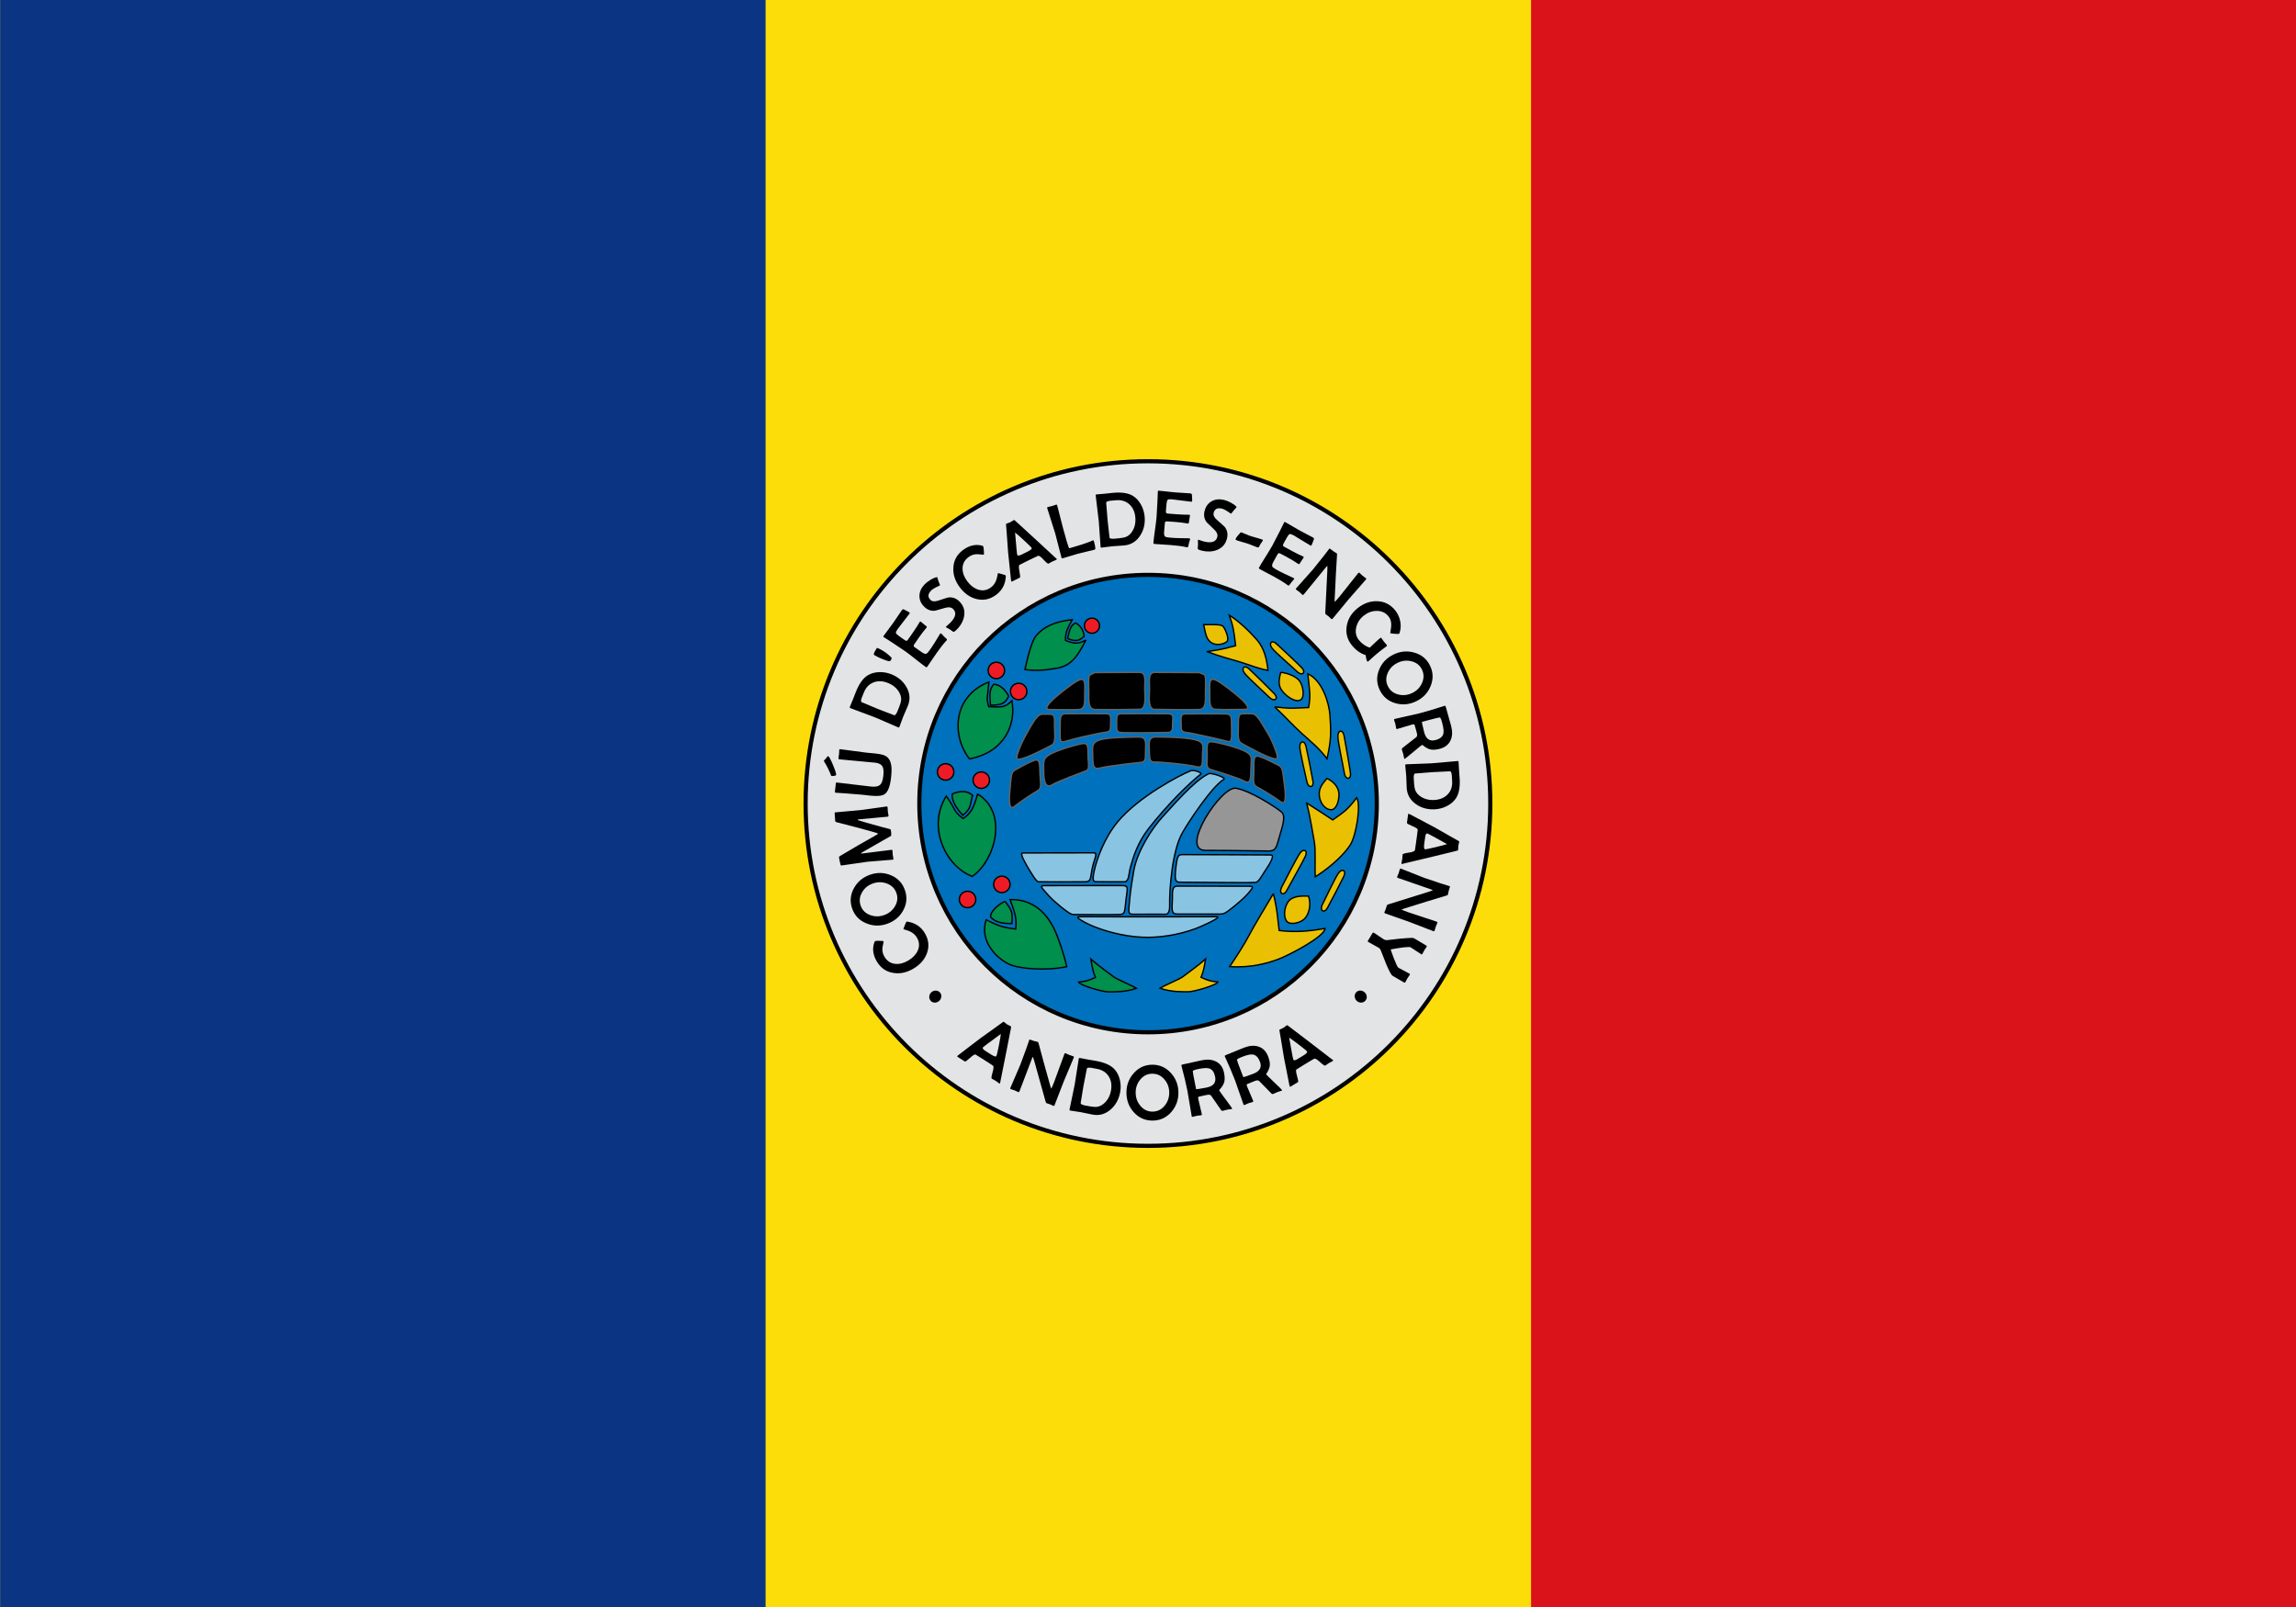 <?xml version="1.0" encoding="UTF-8" standalone="no"?>
<!-- Created with Inkscape (http://www.inkscape.org/) -->

<svg
   xmlns:dc="http://purl.org/dc/elements/1.1/"
   xmlns:cc="http://creativecommons.org/ns#"
   xmlns:rdf="http://www.w3.org/1999/02/22-rdf-syntax-ns#"
   xmlns:svg="http://www.w3.org/2000/svg"
   xmlns="http://www.w3.org/2000/svg"
   xmlns:sodipodi="http://sodipodi.sourceforge.net/DTD/sodipodi-0.dtd"
   xmlns:inkscape="http://www.inkscape.org/namespaces/inkscape"
   width="750"
   height="525"
   id="svg2209"
   sodipodi:version="0.32"
   inkscape:version="0.48.1 "
   version="1.0"
   sodipodi:docname="Escaldes-Engordany.svg"
   inkscape:output_extension="org.inkscape.output.svg.inkscape">
  <defs
     id="defs2211" />
  <sodipodi:namedview
     id="base"
     pagecolor="#ffffff"
     bordercolor="#666666"
     borderopacity="1.0"
     inkscape:pageopacity="0.0"
     inkscape:pageshadow="2"
     inkscape:zoom="0.90651089"
     inkscape:cx="374.99999"
     inkscape:cy="250.00002"
     inkscape:document-units="px"
     inkscape:current-layer="layer1"
     showborder="false"
     inkscape:showpageshadow="false"
     inkscape:window-width="1440"
     inkscape:window-height="840"
     inkscape:window-x="-4"
     inkscape:window-y="-4"
     showgrid="false"
     fit-margin-top="0"
     fit-margin-left="0"
     fit-margin-right="0"
     fit-margin-bottom="0"
     inkscape:window-maximized="0"
     inkscape:snap-bbox="true"
     inkscape:bbox-nodes="true" />
  <g
     inkscape:label="Capa 1"
     inkscape:groupmode="layer"
     id="layer1"
     transform="translate(-105.714,24.066)">
    <g
       id="g2225"
       transform="matrix(1.667,0,0,1.75,-70.476,-375.7)">
      <rect
         y="200.934"
         x="105.714"
         height="300"
         width="450"
         id="rect2217"
         style="fill:#fcdd09;fill-opacity:1;stroke:none" />
      <rect
         y="200.934"
         x="405.714"
         height="300"
         width="150"
         id="rect2221"
         style="fill:#da121a;fill-opacity:1;stroke:none" />
      <rect
         style="fill:#0b3583;fill-opacity:1;stroke:none"
         id="rect2986"
         width="150"
         height="300"
         x="105.714"
         y="200.934" />
    </g>
    <g
       id="g3295"
       transform="matrix(0.45,0,0,0.45,368.214,125.934)">
      <path
         transform="matrix(9.563,0,0,9.563,1626.824,-1368.636)"
         d="m -117.991,169.264 c 0,14.352 -11.634,25.986 -25.986,25.986 -14.352,0 -25.986,-11.634 -25.986,-25.986 0,-14.352 11.634,-25.986 25.986,-25.986 14.352,0 25.986,11.634 25.986,25.986 z"
         sodipodi:ry="25.986097"
         sodipodi:rx="25.986097"
         sodipodi:cy="169.26373"
         sodipodi:cx="-143.97702"
         id="path3944"
         style="fill:#e3e4e5;fill-opacity:1;fill-rule:nonzero;stroke:#000000;stroke-width:0.314;stroke-linecap:square;stroke-linejoin:miter;stroke-miterlimit:4;stroke-opacity:1;stroke-dasharray:none"
         sodipodi:type="arc" />
      <path
         sodipodi:type="arc"
         style="fill:none;stroke:none"
         id="path3083"
         sodipodi:cx="693.04736"
         sodipodi:cy="354.28995"
         sodipodi:rx="70.266273"
         sodipodi:ry="70.266273"
         d="m 763.314,354.29 c 0,38.807 -31.459,70.266 -70.266,70.266 -38.807,0 -70.266,-31.459 -70.266,-70.266 0,-38.807 31.459,-70.266 70.266,-70.266 38.807,0 70.266,31.459 70.266,70.266 z"
         transform="matrix(0,-3.264,-3.264,0,1406.533,2512.362)" />
      <path
         transform="matrix(0,7.239,-7.239,0,1475.376,1292.314)"
         d="m -117.991,169.264 c 0,14.352 -11.634,25.986 -25.986,25.986 -14.352,0 -25.986,-11.634 -25.986,-25.986 0,-14.352 11.634,-25.986 25.986,-25.986 14.352,0 25.986,11.634 25.986,25.986 z"
         sodipodi:ry="25.986097"
         sodipodi:rx="25.986097"
         sodipodi:cy="169.26373"
         sodipodi:cx="-143.97702"
         id="path3085"
         style="fill:none;stroke:none"
         sodipodi:type="arc" />
      <g
         transform="matrix(0.998,0,0,0.998,82.503,82.503)"
         id="g3946">
        <path
           sodipodi:type="arc"
           style="fill:#0071bc;fill-opacity:1;fill-rule:evenodd;stroke:#000000;stroke-width:3.056;stroke-linecap:butt;stroke-linejoin:miter;stroke-miterlimit:4;stroke-opacity:1;stroke-dasharray:none;stroke-dashoffset:0"
           id="path2194"
           sodipodi:cx="297.75275"
           sodipodi:cy="329.61389"
           sodipodi:rx="169.07567"
           sodipodi:ry="169.07567"
           d="m 466.828,329.614 c 0,93.378 -75.698,169.076 -169.076,169.076 -93.378,0 -169.076,-75.698 -169.076,-169.076 0,-93.378 75.698,-169.076 169.076,-169.076 93.378,0 169.076,75.698 169.076,169.076 z"
           transform="matrix(0.984,0,0,0.984,-125.108,-156.457)" />
        <g
           id="g3883"
           transform="translate(-15.803,-14.797)">
          <g
             id="g3839">
            <path
               style="fill:#eac102;fill-opacity:1;fill-rule:evenodd;stroke:#000000;stroke-width:1.002px;stroke-linecap:butt;stroke-linejoin:miter;stroke-opacity:1"
               d="m 274.833,248.149 c -5.447,9.335 -14.713,24.494 -17.346,29.761 -2.9,5.8 -9.618,16.267 -14.409,23.355 16.117,1.183 28.854,-2.985 35.114,-5.268 7.373,-2.689 33.978,-16.465 34.203,-22.451 -12.119,2.046 -21.358,2.901 -33.361,1.488 -1.075,-7.62 -1.003,-13.554 -4.201,-26.885 z"
               id="path1312"
               sodipodi:nodetypes="cscsccc"
               inkscape:connector-curvature="0" />
            <path
               style="fill:#eac102;fill-opacity:1;fill-rule:evenodd;stroke:#000000;stroke-width:1.002px;stroke-linecap:butt;stroke-linejoin:miter;stroke-opacity:1"
               d="m 299.004,182.234 c 2.582,9.747 4.495,22.232 5.566,28.022 1.18,6.376 0.283,17.207 0.73,25.75 13.576,-8.766 21.83,-17.667 25.451,-23.26 4.265,-6.588 8.083,-29.395 4.656,-34.307 -6.845,9.27 -9.985,10.835 -17.415,16.144 -6.188,-4.222 -8.076,-5.27 -18.987,-12.348 z"
               id="path2189"
               sodipodi:nodetypes="cscsccc"
               inkscape:connector-curvature="0" />
            <path
               style="fill:#eac102;fill-opacity:1;fill-rule:evenodd;stroke:#000000;stroke-width:1.002px;stroke-linecap:butt;stroke-linejoin:miter;stroke-opacity:1"
               d="m 275.752,112.324 c 7.424,6.823 13.175,13.46 20.144,19.701 6.564,5.878 12.951,11.122 17.927,18.081 3.213,-14.042 2.979,-19.859 2.139,-31.792 -0.595,-8.456 -5.344,-25.126 -16.078,-30.007 1.181,12.371 2.255,14.48 0.611,24.515 -9.468,0.303 -11.461,1.147 -24.744,-0.497 z"
               id="path2191"
               sodipodi:nodetypes="cscsccc"
               inkscape:connector-curvature="0" />
            <path
               style="fill:#eac102;fill-opacity:1;fill-rule:evenodd;stroke:#000000;stroke-width:1.002px;stroke-linecap:butt;stroke-linejoin:miter;stroke-opacity:1"
               d="m 226.663,72.149 c 9.873,3.774 18.055,5.725 23.682,7.461 9.069,2.798 13.995,5.124 20.55,6.133 -1.332,-13.581 -5.522,-19.322 -8.487,-22.683 -5.191,-5.886 -12.855,-13.199 -19.656,-17.422 2.66,7.303 3.388,11.223 4.617,22.195 -6.6,1.477 -4.497,1.859 -20.705,4.317 z"
               id="path3962"
               sodipodi:nodetypes="cscsccc"
               inkscape:connector-curvature="0" />
            <path
               style="fill:#eac102;fill-opacity:1;fill-rule:nonzero;stroke:#000000;stroke-width:1.002px;stroke-linecap:butt;stroke-linejoin:miter;stroke-opacity:1"
               id="path1336"
               d="m 277.258,66.584 c 3.557,3.365 14.757,13.679 18.209,17.294 3.452,3.615 0.151,6.302 -3.507,2.71 -3.54,-3.477 -15.333,-13.42 -18.056,-16.906 -2.813,-3.602 -0.203,-6.462 3.355,-3.097 z"
               sodipodi:nodetypes="czzzz"
               inkscape:connector-curvature="0" />
            <path
               style="fill:#eac102;fill-opacity:1;fill-rule:nonzero;stroke:#000000;stroke-width:1.002px;stroke-linecap:butt;stroke-linejoin:miter;stroke-opacity:1"
               id="path1338"
               d="m 257.258,84.783 c 3.557,3.365 14.757,14.333 18.209,17.948 3.452,3.615 0.151,6.302 -3.507,2.71 -3.54,-3.477 -15.333,-14.074 -18.056,-17.561 -2.813,-3.602 -0.203,-6.462 3.355,-3.097 z"
               sodipodi:nodetypes="czzzc"
               inkscape:connector-curvature="0" />
            <path
               style="fill:#eac102;fill-opacity:1;fill-rule:nonzero;stroke:#000000;stroke-width:1.002px;stroke-linecap:butt;stroke-linejoin:miter;stroke-opacity:1"
               id="path1340"
               d="m 326.258,133.313 c 0.837,4.825 4.026,22.213 4.628,27.174 0.603,4.962 -3.65,5.139 -4.431,0.072 -0.756,-4.904 -4.643,-22.35 -4.738,-26.773 -0.099,-4.569 3.704,-5.299 4.541,-0.474 z"
               sodipodi:nodetypes="czzzz"
               inkscape:connector-curvature="0" />
            <path
               style="fill:#eac102;fill-opacity:1;fill-rule:nonzero;stroke:#000000;stroke-width:1.002px;stroke-linecap:butt;stroke-linejoin:miter;stroke-opacity:1"
               id="path1342"
               d="m 298.568,141.069 c 1.067,4.779 4.198,20.41 5.038,25.338 0.84,4.927 -3.399,5.309 -4.423,0.285 -0.991,-4.862 -4.821,-20.518 -5.129,-24.931 -0.318,-4.559 3.446,-5.47 4.513,-0.691 z"
               sodipodi:nodetypes="czzzz"
               inkscape:connector-curvature="0" />
            <path
               style="fill:#eac102;fill-opacity:1;fill-rule:nonzero;stroke:#000000;stroke-width:1.002px;stroke-linecap:butt;stroke-linejoin:miter;stroke-opacity:1"
               id="path1344"
               d="m 326.068,235.647 c -2.113,4.417 -9.508,18.485 -11.892,22.878 -2.384,4.393 -5.953,2.074 -3.654,-2.508 2.225,-4.435 9.085,-18.955 11.57,-22.615 2.567,-3.781 6.089,-2.172 3.976,2.245 z"
               sodipodi:nodetypes="czzzz"
               inkscape:connector-curvature="0" />
            <path
               style="fill:#eac102;fill-opacity:1;fill-rule:nonzero;stroke:#000000;stroke-width:1.002px;stroke-linecap:butt;stroke-linejoin:miter;stroke-opacity:1"
               id="path1348"
               d="m 298.068,221.098 c -2.113,4.417 -11.145,20.449 -13.528,24.842 -2.384,4.393 -5.953,2.074 -3.654,-2.508 2.225,-4.435 10.721,-20.918 13.206,-24.578 2.567,-3.781 6.089,-2.172 3.976,2.245 z"
               sodipodi:nodetypes="czzzz"
               inkscape:connector-curvature="0" />
            <path
               style="fill:#eac102;fill-opacity:1;fill-rule:evenodd;stroke:#000000;stroke-width:1.002px;stroke-linecap:butt;stroke-linejoin:miter;stroke-opacity:1"
               d="m 225.548,295.731 c -5.131,4.639 -14.737,11.49 -16.704,12.99 -2.252,1.719 -13.168,6.227 -16.45,8.266 8.076,2.947 16.839,2.539 20.301,2.609 4.077,0.083 20.982,-4.816 21.805,-7.127 -5.422,-0.519 -7.122,-1.028 -12.311,-3.403 1.294,-3.148 2.022,-5.073 3.36,-13.336 z"
               id="path1351"
               sodipodi:nodetypes="cscsccc"
               inkscape:connector-curvature="0" />
            <path
               style="fill:#eac102;fill-opacity:1;fill-rule:nonzero;stroke:#000000;stroke-width:1.002px;stroke-linecap:butt;stroke-linejoin:miter;stroke-opacity:1"
               id="path1353"
               d="m 300.394,249.967 c 2.157,6.5 0.251,13.181 -2.741,16.364 -2.842,3.024 -9.983,4.861 -12.733,2.325 -2.75,-2.536 -2.543,-9.724 0.452,-14.235 2.994,-4.511 9.098,-4.573 15.022,-4.454 z"
               sodipodi:nodetypes="czzzc"
               inkscape:connector-curvature="0" />
            <path
               style="fill:#eac102;fill-opacity:1;fill-rule:nonzero;stroke:#000000;stroke-width:1.002px;stroke-linecap:butt;stroke-linejoin:miter;stroke-opacity:1"
               id="path1355"
               d="m 313.797,164.382 c 6.074,2.815 8.989,7.707 8.744,12.406 -0.262,5.026 -2.145,10.452 -5.886,10.377 -3.741,-0.075 -7.565,-4.176 -8.314,-9.538 -0.749,-5.362 1.343,-8.504 5.456,-13.245 z"
               sodipodi:nodetypes="czzzc"
               inkscape:connector-curvature="0" />
            <path
               style="fill:#eac102;fill-opacity:1;fill-rule:nonzero;stroke:#000000;stroke-width:1.002px;stroke-linecap:butt;stroke-linejoin:miter;stroke-opacity:1"
               id="path1357"
               d="m 280.22,87.208 c 5.034,0.545 10.971,2.897 13.482,6.07 2.666,3.37 4.174,11.776 1.069,13.864 -3.104,2.088 -8.699,-1.102 -12.394,-5.06 -3.695,-3.958 -4.245,-7.567 -2.157,-14.875 z"
               sodipodi:nodetypes="czzzc"
               inkscape:connector-curvature="0" />
            <path
               style="fill:#eac102;fill-opacity:1;fill-rule:nonzero;stroke:#000000;stroke-width:1.002px;stroke-linecap:butt;stroke-linejoin:miter;stroke-opacity:1"
               id="path1359"
               d="m 224.094,52.536 c 7.504,-0.011 12.766,-0.336 14.179,1.269 1.413,1.605 4.925,9.301 2.613,11.168 -2.312,1.867 -7.821,3.055 -11.357,0.552 -3.537,-2.503 -3.948,-6.264 -5.435,-12.989 z"
               sodipodi:nodetypes="czzzc"
               inkscape:connector-curvature="0" />
          </g>
          <g
             id="g3872">
            <path
               inkscape:connector-curvature="0"
               style="fill:#89c5e3;fill-opacity:1;fill-rule:evenodd;stroke:#000000;stroke-width:1.002px;stroke-linecap:butt;stroke-linejoin:miter;stroke-opacity:1"
               d="m 214.148,159.063 c 2.138,-1.491 9.188,1.08 7.853,2.225 -7.523,5.752 -24.241,21.959 -38.068,39.773 -7.992,10.296 -11.156,20.9 -13.112,28.14 -1.291,4.782 -0.884,10.363 -4.427,10.389 -3.196,0.025 -15.966,0.088 -20.66,-0.068 -1.515,-0.05 -2.773,-0.42 -1.372,-7.186 1.871,-9.033 7.497,-24.775 17.364,-36.55 15.08,-17.994 44.361,-33.464 52.422,-36.723 z"
               id="path1331"
               sodipodi:nodetypes="ccsszzssc" />
            <path
               inkscape:connector-curvature="0"
               style="fill:#89c5e3;fill-opacity:1;fill-rule:evenodd;stroke:#000000;stroke-width:1.002px;stroke-linecap:butt;stroke-linejoin:miter;stroke-opacity:1"
               d="m 227.57,161.086 c 1.07,-1.26 12.798,2.413 11.353,3.897 -8.448,4.827 -25.561,30.553 -30.364,39.112 -7.393,13.171 -9.408,41.124 -9.179,53.084 0.117,6.078 -2.438,6.119 -3.39,6.01 -0.952,-0.109 -19.301,0.058 -23.315,0.028 -3.85,-0.029 -3.21,-1.445 -2.239,-11.952 0.567,-6.133 1.84,-14.112 2.93,-20.14 2.473,-13.675 13.07,-30.44 20.909,-38.852 6.634,-7.118 22.92,-26.308 33.295,-31.187 z"
               id="path1333"
               sodipodi:nodetypes="ccsszzsssc" />
          </g>
          <g
             style="fill:#89c5e3;fill-opacity:1"
             id="g3876">
            <path
               inkscape:connector-curvature="0"
               style="fill:#89c5e3;fill-opacity:1;fill-rule:evenodd;stroke:#000000;stroke-width:1.002px;stroke-linecap:butt;stroke-linejoin:miter;stroke-opacity:1"
               d="m 208.797,219.806 c 6.31,0.05 60.135,0.153 63.903,0.263 1.351,0.04 2.422,0.399 0.026,5.199 -0.936,1.875 -2.818,4.654 -4.203,6.78 -1.303,2 -2.163,3.594 -3.725,5.699 -2.111,2.845 -3.191,2.226 -4.243,2.315 -4.236,0.361 -45.585,-0.229 -52.961,-0.18 -3.536,0.024 -4.867,-0.175 -3.774,-10.055 1.004,-9.079 1.733,-10.045 4.976,-10.019 z"
               id="path1352"
               sodipodi:nodetypes="czssszzsz" />
            <path
               inkscape:connector-curvature="0"
               style="fill:#89c5e3;fill-opacity:1;fill-rule:evenodd;stroke:#000000;stroke-width:1.002px;stroke-linecap:butt;stroke-linejoin:miter;stroke-opacity:1"
               d="m 92.392,218.627 c 4.024,-0.101 48.52,-0.082 51.69,-0.099 3.401,-0.017 0.578,3.946 -0.897,10.783 -1.678,7.774 -0.595,10.249 -5.482,10.282 -4.773,0.033 -30.884,0.136 -33.271,0.008 -0.978,-0.052 -1.941,0.03 -6.832,-8.139 C 93.989,225.43 90.169,218.682 92.392,218.626 z"
               id="path2231"
               sodipodi:nodetypes="czszzsz" />
            <path
               inkscape:connector-curvature="0"
               style="fill:#89c5e3;fill-opacity:1;fill-rule:evenodd;stroke:#000000;stroke-width:1.002px;stroke-linecap:butt;stroke-linejoin:miter;stroke-opacity:1"
               d="m 108.593,242.371 c 3.51,-0.005 50.478,-0.052 55.687,-0.051 5.556,7.3e-4 4.425,1.49 3.402,9.943 -1.169,9.667 -0.475,10.915 -5.073,11.121 -4.483,0.201 -25.954,-0.011 -32.185,0.029 -2.236,0.014 -2.75,-0.064 -7.089,-3.224 -1.836,-1.337 -4.396,-3.467 -7.486,-6.175 -3.088,-2.706 -5.314,-5.304 -6.752,-6.928 -3.361,-3.796 -4.177,-4.71 -0.503,-4.716 z"
               id="path2233"
               sodipodi:nodetypes="czszzsssz" />
            <path
               inkscape:connector-curvature="0"
               style="fill:#89c5e3;fill-opacity:1;fill-rule:evenodd;stroke:#000000;stroke-width:1.002px;stroke-linecap:butt;stroke-linejoin:miter;stroke-opacity:1"
               d="m 204.924,242.722 c 4.321,-0.071 43.416,0.141 50.945,0.071 4.883,-0.046 4.404,0.619 1.711,3.936 -1.575,1.94 -3.49,3.976 -7.191,7.243 -1.977,1.746 -5.781,4.886 -8.297,6.732 -3.013,2.211 -3.808,2.394 -7.086,2.383 -3.163,-0.011 -22.216,-0.007 -30.101,-0.04 -4.489,-0.018 -3.832,-3.102 -3.519,-10.689 0.177,-4.304 -0.78,-9.565 3.538,-9.636 z"
               id="path2238"
               sodipodi:nodetypes="czssszzsz" />
            <path
               inkscape:connector-curvature="0"
               style="fill:#89c5e3;fill-opacity:1;fill-rule:evenodd;stroke:#000000;stroke-width:1.002px;stroke-linecap:butt;stroke-linejoin:miter;stroke-opacity:1"
               d="m 133.743,265.001 c 4.064,0.066 95.055,0.091 99.414,-0.003 4.094,-0.088 -2.448,3.225 -10.619,6.893 -11.575,5.195 -26.48,8.051 -38.851,8.113 -12.635,0.062 -26.801,-2.955 -38.387,-7.461 -7.13,-2.773 -15.886,-7.608 -11.557,-7.542 z"
               id="path3115"
               sodipodi:nodetypes="czszsz" />
          </g>
          <g
             id="g3821">
            <path
               sodipodi:type="arc"
               style="fill:#ed1c24;fill-opacity:1;fill-rule:evenodd;stroke:#000000;stroke-width:1.754;stroke-linecap:butt;stroke-linejoin:miter;stroke-miterlimit:4;stroke-opacity:1;stroke-dasharray:none;stroke-dashoffset:0"
               id="path3948"
               sodipodi:cx="316.70517"
               sodipodi:cy="277.74408"
               sodipodi:rx="10.473714"
               sodipodi:ry="10.473714"
               d="m 327.179,277.744 c 0,5.784 -4.689,10.474 -10.474,10.474 -5.784,0 -10.474,-4.689 -10.474,-10.474 0,-5.784 4.689,-10.474 10.474,-10.474 5.784,0 10.474,4.689 10.474,10.474 z"
               transform="matrix(0.571,0,0,0.571,-103.502,82.869)" />
            <path
               sodipodi:type="arc"
               style="fill:#ed1c24;fill-opacity:1;fill-rule:evenodd;stroke:#000000;stroke-width:1.754;stroke-linecap:butt;stroke-linejoin:miter;stroke-miterlimit:4;stroke-opacity:1;stroke-dasharray:none;stroke-dashoffset:0"
               id="path3950"
               sodipodi:cx="316.70517"
               sodipodi:cy="277.74408"
               sodipodi:rx="10.473714"
               sodipodi:ry="10.473714"
               d="m 327.179,277.744 c 0,5.784 -4.689,10.474 -10.474,10.474 -5.784,0 -10.474,-4.689 -10.474,-10.474 0,-5.784 4.689,-10.474 10.474,-10.474 5.784,0 10.474,4.689 10.474,10.474 z"
               transform="matrix(0.571,0,0,0.571,-128.44,93.842)" />
            <path
               sodipodi:type="arc"
               style="fill:#ed1c24;fill-opacity:1;fill-rule:evenodd;stroke:#000000;stroke-width:1.754;stroke-linecap:butt;stroke-linejoin:miter;stroke-miterlimit:4;stroke-opacity:1;stroke-dasharray:none;stroke-dashoffset:0"
               id="path3952"
               sodipodi:cx="316.70517"
               sodipodi:cy="277.74408"
               sodipodi:rx="10.473714"
               sodipodi:ry="10.473714"
               d="m 327.179,277.744 c 0,5.784 -4.689,10.474 -10.474,10.474 -5.784,0 -10.474,-4.689 -10.474,-10.474 0,-5.784 4.689,-10.474 10.474,-10.474 5.784,0 10.474,4.689 10.474,10.474 z"
               transform="matrix(0.571,0,0,0.571,-144.399,1.074)" />
            <path
               sodipodi:type="arc"
               style="fill:#ed1c24;fill-opacity:1;fill-rule:evenodd;stroke:#000000;stroke-width:1.754;stroke-linecap:butt;stroke-linejoin:miter;stroke-miterlimit:4;stroke-opacity:1;stroke-dasharray:none;stroke-dashoffset:0"
               id="path3954"
               sodipodi:cx="316.70517"
               sodipodi:cy="277.74408"
               sodipodi:rx="10.473714"
               sodipodi:ry="10.473714"
               d="m 327.179,277.744 c 0,5.784 -4.689,10.474 -10.474,10.474 -5.784,0 -10.474,-4.689 -10.474,-10.474 0,-5.784 4.689,-10.474 10.474,-10.474 5.784,0 10.474,4.689 10.474,10.474 z"
               transform="matrix(0.571,0,0,0.571,-118.465,7.059)" />
            <path
               sodipodi:type="arc"
               style="fill:#ed1c24;fill-opacity:1;fill-rule:evenodd;stroke:#000000;stroke-width:1.754;stroke-linecap:butt;stroke-linejoin:miter;stroke-miterlimit:4;stroke-opacity:1;stroke-dasharray:none;stroke-dashoffset:0"
               id="path3956"
               sodipodi:cx="316.70517"
               sodipodi:cy="277.74408"
               sodipodi:rx="10.473714"
               sodipodi:ry="10.473714"
               d="m 327.179,277.744 c 0,5.784 -4.689,10.474 -10.474,10.474 -5.784,0 -10.474,-4.689 -10.474,-10.474 0,-5.784 4.689,-10.474 10.474,-10.474 5.784,0 10.474,4.689 10.474,10.474 z"
               transform="matrix(0.571,0,0,0.571,-107.492,-72.74)" />
            <path
               sodipodi:type="arc"
               style="fill:#ed1c24;fill-opacity:1;fill-rule:evenodd;stroke:#000000;stroke-width:1.754;stroke-linecap:butt;stroke-linejoin:miter;stroke-miterlimit:4;stroke-opacity:1;stroke-dasharray:none;stroke-dashoffset:0"
               id="path3958"
               sodipodi:cx="316.70517"
               sodipodi:cy="277.74408"
               sodipodi:rx="10.473714"
               sodipodi:ry="10.473714"
               d="m 327.179,277.744 c 0,5.784 -4.689,10.474 -10.474,10.474 -5.784,0 -10.474,-4.689 -10.474,-10.474 0,-5.784 4.689,-10.474 10.474,-10.474 5.784,0 10.474,4.689 10.474,10.474 z"
               transform="matrix(0.571,0,0,0.571,-91.274,-57.441)" />
            <path
               style="fill:#008f4c;fill-opacity:1;fill-rule:evenodd;stroke:#000000;stroke-width:1.002px;stroke-linecap:butt;stroke-linejoin:miter;stroke-opacity:1"
               d="m 83.31,252.523 c 20.847,-0.563 29.31,15.893 31.944,21.16 2.9,5.8 7.264,18.485 9.278,27.655 -15.885,3.265 -33.189,1.236 -39.51,-0.871 -10.844,-3.615 -24.543,-17.905 -19.035,-33.239 11.032,5.61 13.595,5.591 21.432,6.724 0.739,-6.948 -0.076,-10.77 -4.11,-21.428 z"
               id="path3118"
               sodipodi:nodetypes="cscsccc"
               inkscape:connector-curvature="0" />
            <path
               style="fill:#008f4c;fill-opacity:1;fill-rule:evenodd;stroke:#000000;stroke-width:1.002px;stroke-linecap:butt;stroke-linejoin:miter;stroke-opacity:1"
               d="m 59.704,175.753 c 22.849,13.912 12.309,49.006 -3.871,59.863 -18.57,-6.642 -33.413,-35.249 -18.942,-58.372 6.845,9.27 4.871,11.032 12.301,16.341 6.188,-4.222 7.81,-8.458 10.512,-17.832 z"
               id="path3120"
               sodipodi:nodetypes="ccccc"
               inkscape:connector-curvature="0" />
            <path
               style="fill:#008f4c;fill-opacity:1;fill-rule:evenodd;stroke:#000000;stroke-width:1.002px;stroke-linecap:butt;stroke-linejoin:miter;stroke-opacity:1"
               d="m 84.627,107.943 c 3.188,16.951 -5.104,37.322 -30.84,42.237 -12.702,-16.009 -12.887,-45.329 14.138,-55.926 -1.007,12.161 -1.991,11.382 -0.116,17.946 9.468,0.303 11.544,0.916 16.818,-4.258 z"
               id="path3122"
               sodipodi:nodetypes="ccccc"
               inkscape:connector-curvature="0" />
            <path
               style="fill:#008f4c;fill-opacity:1;fill-rule:evenodd;stroke:#000000;stroke-width:1.002px;stroke-linecap:butt;stroke-linejoin:miter;stroke-opacity:1"
               d="m 138.436,63.765 c -6.402,12.599 -11.011,18.74 -21.219,20.475 -9.356,1.591 -15.639,1.995 -23.12,0.921 3.141,-13.807 5.57,-21.69 8.535,-25.051 5.191,-5.886 13.072,-9.946 25.889,-11.16 -2.537,4.816 -5.217,8.734 -4.892,15.064 7.063,2.865 9.858,2.332 14.808,-0.249 z"
               id="path3124"
               sodipodi:nodetypes="cscsccc"
               inkscape:connector-curvature="0" />
            <path
               style="fill:#008f4c;fill-opacity:1;fill-rule:evenodd;stroke:#000000;stroke-width:1.002px;stroke-linecap:butt;stroke-linejoin:miter;stroke-opacity:1"
               d="m 142.062,295.805 c 5.131,4.639 14.737,11.49 16.704,12.99 2.252,1.719 13.168,6.227 16.45,8.266 -8.076,2.947 -16.839,2.539 -20.301,2.609 -4.077,0.083 -20.982,-4.816 -21.805,-7.127 5.422,-0.519 7.122,-1.028 12.311,-3.403 -1.294,-3.148 -2.022,-5.073 -3.36,-13.336 z"
               id="path3126"
               sodipodi:nodetypes="cscsccc"
               inkscape:connector-curvature="0" />
            <path
               sodipodi:type="arc"
               style="fill:#ed1c24;fill-opacity:1;fill-rule:evenodd;stroke:#000000;stroke-width:1.914;stroke-linecap:butt;stroke-linejoin:miter;stroke-miterlimit:4;stroke-opacity:1;stroke-dasharray:none;stroke-dashoffset:0"
               id="path3128"
               sodipodi:cx="316.70517"
               sodipodi:cy="277.74408"
               sodipodi:rx="10.473714"
               sodipodi:ry="10.473714"
               d="m 327.179,277.744 c 0,5.784 -4.689,10.474 -10.474,10.474 -5.784,0 -10.474,-4.689 -10.474,-10.474 0,-5.784 4.689,-10.474 10.474,-10.474 5.784,0 10.474,4.689 10.474,10.474 z"
               transform="matrix(0.524,0,0,0.524,-23.083,-92.252)" />
            <path
               style="fill:#008f4c;fill-opacity:1;fill-rule:evenodd;stroke:#000000;stroke-width:1.002px;stroke-linecap:butt;stroke-linejoin:miter;stroke-opacity:1"
               d="m 79.697,253.856 c 5.261,6.809 5.501,8.155 4.971,16.091 -6.923,0.097 -11.997,-0.877 -15.467,-4.682 -0.848,-3.452 5.973,-9.798 10.497,-11.409 z"
               id="path3131"
               sodipodi:nodetypes="cccc"
               inkscape:connector-curvature="0" />
            <path
               style="fill:#008f4c;fill-opacity:1;fill-rule:evenodd;stroke:#000000;stroke-width:1.002px;stroke-linecap:butt;stroke-linejoin:miter;stroke-opacity:1"
               d="m 55.947,176.673 c -1.729,6.698 -0.749,9.618 -7.015,14.517 -4.689,-5.093 -8.205,-10.38 -7.684,-15.503 5.841,-2.469 11.206,-2.435 14.7,0.987 z"
               id="path3133"
               sodipodi:nodetypes="cccc"
               inkscape:connector-curvature="0" />
            <path
               style="fill:#008f4c;fill-opacity:1;fill-rule:evenodd;stroke:#000000;stroke-width:1.002px;stroke-linecap:butt;stroke-linejoin:miter;stroke-opacity:1"
               d="m 82.312,104.487 c -2.456,5.4 -5.272,6.594 -13.225,6.637 -0.596,-6.898 -1.13,-11.531 2.414,-15.267 4.218,0.388 7.763,3.183 10.811,8.63 z"
               id="path3135"
               sodipodi:nodetypes="cccc"
               inkscape:connector-curvature="0" />
            <path
               style="fill:#008f4c;fill-opacity:1;fill-rule:evenodd;stroke:#000000;stroke-width:1.002px;stroke-linecap:butt;stroke-linejoin:miter;stroke-opacity:1"
               d="m 137.232,61.014 c -3.493,3.288 -6.123,4.045 -12.088,1.64 1.241,-5.773 2.076,-9.66 5.874,-11.369 3.038,1.584 5.604,4.719 6.215,9.729 z"
               id="path3137"
               sodipodi:nodetypes="cccc"
               inkscape:connector-curvature="0" />
          </g>
          <path
             sodipodi:nodetypes="czszzz"
             id="path6917"
             d="m 247.552,171.527 c 10.599,1.742 29.236,13.979 33.1,17.201 3.647,3.041 0.578,10.887 -1.592,18.65 -2.141,7.66 -2.678,9.786 -7.565,9.819 -4.773,0.033 -26.767,-0.464 -46.067,-0.454 -19.301,0.01 11.49,-46.964 22.123,-45.216 z"
             style="fill:#969696;fill-opacity:1;fill-rule:evenodd;stroke:#000000;stroke-width:1.002px;stroke-linecap:butt;stroke-linejoin:miter;stroke-opacity:1"
             inkscape:connector-curvature="0" />
          <g
             style="fill:#000000;stroke:#646464;stroke-width:1.002;stroke-opacity:1"
             id="g3804">
            <path
               style="fill:#000000;fill-opacity:1;fill-rule:evenodd;stroke:#646464;stroke-width:1.002px;stroke-linecap:butt;stroke-linejoin:miter;stroke-opacity:1"
               d="m 145.114,87.397 c 4.891,-0.019 26.904,-0.168 32.413,-0.142 5.393,0.027 3.445,7.752 3.745,13.328 0.341,6.329 0.635,13.369 -3.485,13.514 -4.126,0.145 -28.021,0.324 -32.716,0.116 -4.811,-0.213 -4.577,-5.738 -4.469,-12.078 0.065,-3.791 -0.487,-9.489 0.34,-12.625 2.299,-1.392 2.45,-1.338 4.172,-2.113 z"
               id="path3964"
               sodipodi:nodetypes="czszzscc"
               inkscape:connector-curvature="0" />
            <path
               style="fill:#000000;fill-opacity:1;fill-rule:evenodd;stroke:#646464;stroke-width:1.002px;stroke-linecap:butt;stroke-linejoin:miter;stroke-opacity:1"
               d="m 163.99,117.358 c 3.178,-0.131 27.836,-0.052 33.345,-0.025 5.393,0.027 4.351,1.882 4.204,6.485 -0.144,4.527 0.472,6.988 -3.649,7.133 -4.126,0.145 -28.021,0.324 -32.716,0.116 -4.811,-0.213 -4.324,-1.493 -4.306,-7.17 0.016,-4.805 -0.046,-6.408 3.121,-6.539 z"
               id="path6924"
               sodipodi:nodetypes="czszzsz"
               inkscape:connector-curvature="0" />
            <path
               style="fill:#000000;fill-opacity:1;fill-rule:evenodd;stroke:#646464;stroke-width:1.002px;stroke-linecap:butt;stroke-linejoin:miter;stroke-opacity:1"
               d="m 210.484,117.482 c 2.799,-0.131 24.52,-0.052 29.373,-0.025 4.751,0.027 4.5,2.371 4.522,8.939 0.026,7.8 0.682,11.933 -2.723,11.06 -2.716,-0.697 -11.816,-2.917 -15.75,-3.675 -6.223,-1.199 -9.666,-2.313 -14.377,-2.821 -4.483,-0.484 -3.578,-2.649 -3.793,-6.938 -0.24,-4.799 -0.04,-6.408 2.749,-6.539 z"
               id="path6929"
               sodipodi:nodetypes="czszszsz"
               inkscape:connector-curvature="0" />
            <path
               style="fill:#000000;fill-opacity:1;fill-rule:evenodd;stroke:#646464;stroke-width:1.002px;stroke-linecap:butt;stroke-linejoin:miter;stroke-opacity:1"
               d="m 153.677,117.358 c -2.799,-0.131 -24.52,-0.052 -29.373,-0.025 -4.751,0.027 -4.5,2.371 -4.522,8.939 -0.026,7.8 -0.797,12.281 2.607,11.407 2.716,-0.697 11.932,-3.264 15.866,-4.022 6.223,-1.199 9.666,-2.313 14.377,-2.821 4.483,-0.484 3.578,-2.649 3.793,-6.938 0.24,-4.799 0.04,-6.408 -2.749,-6.539 z"
               id="path6931"
               sodipodi:nodetypes="czszszsz"
               inkscape:connector-curvature="0" />
            <path
               style="fill:#000000;fill-opacity:1;fill-rule:evenodd;stroke:#646464;stroke-width:1.002px;stroke-linecap:butt;stroke-linejoin:miter;stroke-opacity:1"
               d="m 112.677,117.744 c -2.793,-0.013 -2.602,-0.204 -6.234,-0.025 -3.791,0.187 -8.067,8.75 -11.83,15.467 -2.472,4.414 -4.154,8.375 -5.592,12.499 -1.487,4.267 -0.795,5.036 1.037,4.757 5.771,-0.877 20.52,-8.649 23.593,-10.328 3.134,-1.713 2.016,-7.41 2.007,-12.661 -0.013,-7.042 0.387,-9.694 -2.981,-9.709 z"
               id="path6936"
               sodipodi:nodetypes="czszszsz"
               inkscape:connector-curvature="0" />
            <path
               style="fill:#000000;fill-opacity:1;fill-rule:evenodd;stroke:#646464;stroke-width:1.002px;stroke-linecap:butt;stroke-linejoin:miter;stroke-opacity:1"
               d="m 252.12,117.416 c 2.799,-0.131 3.733,-0.204 7.365,-0.025 3.791,0.187 7.276,7.845 11.491,14.563 2.689,4.286 4.493,9.28 5.931,13.403 1.487,4.267 0.795,5.036 -1.037,4.757 -5.771,-0.877 -21.073,-9.575 -24.145,-11.254 -3.134,-1.713 -2.364,-6.484 -2.354,-11.735 0.013,-7.042 -0.04,-9.578 2.749,-9.709 z"
               id="path6940"
               sodipodi:nodetypes="czszszsz"
               inkscape:connector-curvature="0" />
            <path
               style="fill:#000000;fill-opacity:1;fill-rule:evenodd;stroke:#646464;stroke-width:1.002px;stroke-linecap:butt;stroke-linejoin:miter;stroke-opacity:1"
               d="m 135.33,92.399 c -2.799,-0.131 -10.82,6.314 -15.142,9.729 -4.245,3.354 -14.606,12.068 -8.039,12.137 11.806,0.124 17.024,0.249 21.498,-0.074 4.483,-0.324 3.909,-6.002 3.953,-10.296 0.081,-7.997 0.52,-11.364 -2.27,-11.495 z"
               id="path6942"
               sodipodi:nodetypes="czszsz"
               inkscape:connector-curvature="0" />
            <path
               style="fill:#000000;fill-opacity:1;fill-rule:evenodd;stroke:#646464;stroke-width:1.002px;stroke-linecap:butt;stroke-linejoin:miter;stroke-opacity:1"
               d="m 230.858,92.288 c 2.799,-0.131 10.82,6.314 15.142,9.729 4.245,3.354 14.606,12.068 8.039,12.137 -11.806,0.124 -17.024,0.249 -21.498,-0.074 -4.483,-0.324 -3.909,-6.002 -3.953,-10.296 -0.081,-7.997 -0.52,-11.364 2.27,-11.495 z"
               id="path6944"
               sodipodi:nodetypes="czszsz"
               inkscape:connector-curvature="0" />
            <path
               style="fill:#000000;fill-opacity:1;fill-rule:evenodd;stroke:#646464;stroke-width:1.002px;stroke-linecap:butt;stroke-linejoin:miter;stroke-opacity:1"
               d="m 148.554,136.352 c 5.928,-1.928 22.707,-1.926 28.045,-2.075 5.338,-0.149 5.54,2.754 5.258,8.301 -0.323,6.33 0.773,9.71 -3.33,10.108 -4.109,0.398 -24.077,2.6 -29.922,4.153 -5.652,1.502 -4.922,-3.646 -5.203,-9.981 -0.257,-5.775 -0.48,-8.675 5.153,-10.507 z"
               id="path6948"
               sodipodi:nodetypes="czszzsz"
               inkscape:connector-curvature="0" />
            <path
               style="fill:#000000;fill-opacity:1;fill-rule:evenodd;stroke:#646464;stroke-width:1.002px;stroke-linecap:butt;stroke-linejoin:miter;stroke-opacity:1"
               d="m 217.298,136.124 c -7.659,-1.766 -22.049,-1.763 -27.422,-1.912 -5.208,-0.149 -5.576,2.591 -5.292,8.138 0.325,6.33 -0.473,10.188 3.681,10.108 4.794,-0.093 24.397,1.782 30.279,3.335 5.689,1.502 4.459,-2.828 4.743,-9.163 0.259,-5.775 1.825,-8.705 -5.989,-10.507 z"
               id="path6950"
               sodipodi:nodetypes="czszzsz"
               inkscape:connector-curvature="0" />
            <path
               style="fill:#000000;fill-opacity:1;fill-rule:evenodd;stroke:#646464;stroke-width:1.002px;stroke-linecap:butt;stroke-linejoin:miter;stroke-opacity:1"
               d="m 111.537,147.356 c 4.89,-3.259 21.408,-8.025 24.993,-8.336 3.24,-0.28 3.466,1.732 3.48,8.464 0.013,6.322 1.737,10.187 -1.849,11.532 -3.591,1.347 -19.595,7.225 -24.491,10.1 -4.735,2.781 -5.904,-3.343 -5.875,-9.647 0.033,-7.175 -0.905,-9.017 3.741,-12.114 z"
               id="path1366"
               sodipodi:nodetypes="czszzsz"
               inkscape:connector-curvature="0" />
            <path
               style="fill:#000000;fill-opacity:1;fill-rule:evenodd;stroke:#646464;stroke-width:1.002px;stroke-linecap:butt;stroke-linejoin:miter;stroke-opacity:1"
               d="m 255.128,145.148 c -5.004,-3.08 -21.684,-7.248 -25.278,-7.428 -3.248,-0.163 -3.402,1.856 -3.172,8.584 0.215,6.318 -1.369,10.243 2.264,11.457 3.637,1.216 20.007,6.022 25.003,8.719 4.832,2.608 4.378,-3.223 4.541,-9.525 0.199,-7.66 1.397,-8.88 -3.358,-11.807 z"
               id="path1368"
               sodipodi:nodetypes="czszzsz"
               inkscape:connector-curvature="0" />
            <path
               style="fill:#000000;fill-opacity:1;fill-rule:evenodd;stroke:#646464;stroke-width:1.002px;stroke-linecap:butt;stroke-linejoin:miter;stroke-opacity:1"
               d="m 86.835,158.332 c 2.885,-1.52 9.34,-5.326 13.825,-6.967 4.555,-1.667 4.141,2.722 4.424,10.308 0.235,6.318 1.557,9.833 -1.799,11.678 -3.361,1.847 -12.575,7.988 -17.009,11.534 -4.288,3.429 -3.584,-7.182 -2.914,-13.45 0.852,-7.964 0.498,-11.535 3.473,-13.103 z"
               id="path1372"
               sodipodi:nodetypes="czszzsz"
               inkscape:connector-curvature="0" />
            <path
               style="fill:#000000;fill-opacity:1;fill-rule:evenodd;stroke:#646464;stroke-width:1.002px;stroke-linecap:butt;stroke-linejoin:miter;stroke-opacity:1"
               d="m 278.778,154.952 c -2.937,-1.417 -9.523,-4.992 -14.063,-6.473 -4.611,-1.504 -4.042,2.867 -4.056,10.458 -0.011,6.322 -1.208,9.882 2.212,11.607 3.424,1.727 12.85,7.538 17.407,10.924 4.407,3.275 3.328,-7.304 2.436,-13.545 -1.133,-7.929 -0.906,-11.51 -3.935,-12.972 z"
               id="path1374"
               sodipodi:nodetypes="czszzsz"
               inkscape:connector-curvature="0" />
            <path
               style="fill:#000000;fill-opacity:1;fill-rule:evenodd;stroke:#646464;stroke-width:1.002px;stroke-linecap:butt;stroke-linejoin:miter;stroke-opacity:1"
               d="m 220.895,87.425 c -4.891,-0.019 -26.904,-0.168 -32.413,-0.142 -5.393,0.027 -3.445,7.752 -3.745,13.328 -0.341,6.329 -0.635,13.369 3.485,13.514 4.126,0.145 28.021,0.324 32.716,0.116 4.811,-0.213 4.577,-5.738 4.469,-12.078 -0.065,-3.791 0.487,-9.722 -0.34,-12.858 -2.299,-1.392 -2.45,-1.105 -4.172,-1.88 z"
               id="path1380"
               sodipodi:nodetypes="czszzscc"
               inkscape:connector-curvature="0" />
          </g>
        </g>
      </g>
      <g
         transform="translate(35.503,35.503)"
         id="text3301"
         style="font-size:56.637px;font-style:normal;font-weight:normal;line-height:125%;letter-spacing:0px;word-spacing:0px;fill:#000000;fill-opacity:1;stroke:none;font-family:Sans">
        <path
           inkscape:connector-curvature="0"
           id="path4224"
           style="font-variant:normal;font-stretch:normal;text-align:center;letter-spacing:5px;text-anchor:middle;font-family:Berlin Sans FB;-inkscape-font-specification:Berlin Sans FB"
           d="m 107.084,417.677 c -0.119,0.187 -0.365,0.161 -0.738,-0.077 -0.295,-0.188 -0.712,-0.486 -1.25,-0.895 -0.538,-0.408 -0.954,-0.707 -1.25,-0.895 -0.295,-0.188 -0.753,-0.447 -1.374,-0.777 -0.621,-0.33 -1.079,-0.589 -1.374,-0.777 -0.435,-0.277 -0.241,-1.809 0.584,-4.596 0.825,-2.787 0.897,-4.418 0.217,-4.895 -0.555,-0.398 -2.046,-1.369 -4.472,-2.915 l -3.685,-2.348 c -2.566,-1.635 -4.037,-2.55 -4.414,-2.747 -0.589,-0.31 -1.947,0.508 -4.073,2.455 -2.126,1.947 -3.36,2.811 -3.702,2.593 l -5.248,-3.344 c -0.311,-0.198 -0.397,-0.406 -0.258,-0.624 0.099,-0.155 0.431,-0.436 0.995,-0.841 l 15.671,-11.985 c 1.284,-0.952 5.059,-3.652 11.325,-8.098 1.069,-0.718 2.616,-1.842 4.641,-3.372 0.563,-0.472 0.953,-0.639 1.171,-0.5 0.295,0.188 0.706,0.505 1.232,0.949 0.526,0.444 0.936,0.761 1.232,0.949 0.28,0.178 0.731,0.406 1.353,0.682 0.622,0.276 1.065,0.498 1.329,0.667 0.14,0.089 0.151,0.501 0.033,1.234 -0.182,1.109 -1.326,6.97 -3.434,17.586 -2.939,14.939 -4.443,22.463 -4.512,22.572 z m -2.665,-19.799 c 0.287,-0.451 0.876,-2.918 1.765,-7.401 0.866,-4.345 1.367,-7.24 1.5,-8.685 -8.45,6.159 -12.798,9.433 -13.046,9.821 -0.337,0.529 0.056,1.216 1.178,2.062 0.052,0.055 0.809,0.548 2.271,1.48 l 2.402,1.531 c 2.223,1.417 3.533,1.814 3.93,1.192 z" />
        <path
           inkscape:connector-curvature="0"
           id="path4226"
           style="font-variant:normal;font-stretch:normal;text-align:center;letter-spacing:5px;text-anchor:middle;font-family:Berlin Sans FB;-inkscape-font-specification:Berlin Sans FB"
           d="m 160.672,398.831 c -0.776,1.973 -2.015,4.923 -3.718,8.85 -1.703,3.927 -2.945,6.885 -3.728,8.875 -0.735,1.87 -1.82,4.678 -3.253,8.423 -1.433,3.745 -2.517,6.553 -3.253,8.423 -0.223,0.566 -0.548,0.765 -0.977,0.596 -0.257,-0.101 -0.633,-0.279 -1.128,-0.533 -0.495,-0.254 -0.87,-0.431 -1.128,-0.533 -0.275,-0.108 -0.705,-0.248 -1.291,-0.419 -0.586,-0.171 -1.017,-0.311 -1.291,-0.419 -0.309,-0.121 -0.566,-0.55 -0.773,-1.284 -1.743,-6.45 -4.434,-16.106 -8.073,-28.968 -0.573,-1.969 -0.92,-3.076 -1.041,-3.322 -0.172,-0.067 -0.396,0.251 -0.672,0.954 -1.039,2.642 -2.556,6.627 -4.552,11.954 -1.996,5.327 -3.513,9.311 -4.552,11.954 -0.223,0.566 -0.506,0.782 -0.849,0.647 -0.292,-0.115 -0.728,-0.316 -1.308,-0.603 -0.58,-0.288 -1.016,-0.489 -1.308,-0.603 -0.309,-0.121 -0.778,-0.276 -1.407,-0.464 -0.629,-0.188 -1.098,-0.343 -1.407,-0.464 -0.429,-0.169 -0.576,-0.425 -0.441,-0.768 0.742,-1.887 1.951,-4.696 3.625,-8.425 1.675,-3.73 2.886,-6.547 3.635,-8.451 0.816,-2.076 2.21,-5.847 4.181,-11.312 0.519,-1.42 1.263,-3.565 2.232,-6.432 l 0.106,-0.345 c 0.084,-0.264 0.344,-0.32 0.78,-0.169 1.122,0.421 2.011,0.731 2.666,0.929 0.247,0.077 0.729,0.187 1.445,0.33 0.607,0.12 1.073,0.244 1.399,0.372 0.154,0.061 0.323,0.414 0.504,1.06 1.814,6.974 4.683,17.413 8.605,31.317 0.185,0.588 0.368,1.105 0.548,1.553 0.403,-0.673 1.111,-2.297 2.123,-4.871 0.877,-2.23 2.111,-5.608 3.702,-10.133 1.591,-4.525 2.822,-7.894 3.692,-10.108 0.223,-0.566 0.506,-0.782 0.849,-0.647 0.309,0.121 0.766,0.331 1.372,0.629 0.606,0.298 1.063,0.507 1.372,0.629 0.326,0.128 0.825,0.295 1.497,0.5 0.672,0.205 1.171,0.371 1.497,0.5 0.36,0.142 0.466,0.401 0.318,0.779 z" />
        <path
           inkscape:connector-curvature="0"
           id="path4228"
           style="font-variant:normal;font-stretch:normal;text-align:center;letter-spacing:5px;text-anchor:middle;font-family:Berlin Sans FB;-inkscape-font-specification:Berlin Sans FB"
           d="m 194.3,424.056 c -0.922,5.098 -3.171,9.244 -6.746,12.438 -3.889,3.475 -8.3,4.766 -13.235,3.873 -0.943,-0.171 -2.356,-0.464 -4.239,-0.879 -1.883,-0.415 -3.296,-0.709 -4.239,-0.879 -0.853,-0.154 -2.143,-0.35 -3.87,-0.588 -1.728,-0.238 -3.018,-0.433 -3.87,-0.588 -0.454,-0.082 -0.639,-0.35 -0.557,-0.803 0.358,-1.978 0.975,-4.948 1.851,-8.911 0.876,-3.963 1.495,-6.943 1.856,-8.939 0.381,-2.104 0.881,-5.283 1.5,-9.537 0.619,-4.253 1.12,-7.432 1.5,-9.537 0.069,-0.381 0.339,-0.529 0.811,-0.443 0.671,0.121 1.672,0.312 3.002,0.571 1.33,0.259 2.331,0.45 3.002,0.571 0.617,0.112 1.562,0.273 2.835,0.485 1.273,0.212 2.236,0.376 2.89,0.495 6.295,1.139 10.77,3.175 13.424,6.11 1.905,2.106 3.204,4.711 3.898,7.815 0.657,2.892 0.72,5.807 0.189,8.746 z m -6.667,-1.206 c 0.709,-3.919 0.171,-7.314 -1.615,-10.185 -1.86,-2.978 -4.73,-4.818 -8.613,-5.521 -3.211,-0.581 -4.505,-0.834 -3.882,-0.758 -2.142,-0.275 -3.274,-0.077 -3.396,0.594 -0.253,1.397 -0.663,3.482 -1.23,6.255 -0.567,2.773 -0.977,4.859 -1.23,6.255 -0.249,1.379 -0.592,3.453 -1.027,6.222 -0.435,2.769 -0.778,4.843 -1.027,6.222 -0.125,0.689 0.892,1.285 3.049,1.788 -0.287,-0.071 1.039,0.16 3.978,0.691 2.086,0.377 3.786,0.46 5.098,0.248 1.622,-0.269 3.174,-1.028 4.656,-2.277 2.767,-2.347 4.512,-5.526 5.238,-9.535 z" />
        <path
           inkscape:connector-curvature="0"
           id="path4230"
           style="font-variant:normal;font-stretch:normal;text-align:center;letter-spacing:5px;text-anchor:middle;font-family:Berlin Sans FB;-inkscape-font-specification:Berlin Sans FB"
           d="m 236.567,424.152 c 0.082,5.475 -1.599,10.211 -5.043,14.209 -3.589,4.147 -8.093,6.261 -13.513,6.342 -5.438,0.081 -10.004,-1.888 -13.696,-5.908 -3.561,-3.874 -5.383,-8.567 -5.465,-14.079 -0.082,-5.457 1.618,-10.193 5.098,-14.209 3.589,-4.165 8.074,-6.288 13.457,-6.369 5.401,-0.081 9.958,1.907 13.669,5.963 3.58,3.892 5.411,8.576 5.493,14.051 z m -6.665,0.017 c -0.054,-3.613 -1.226,-6.739 -3.514,-9.379 -2.402,-2.804 -5.382,-4.179 -8.94,-4.126 -3.521,0.053 -6.431,1.534 -8.729,4.445 -2.172,2.725 -3.231,5.893 -3.177,9.507 0.054,3.595 1.207,6.721 3.459,9.38 2.384,2.841 5.337,4.235 8.858,4.182 3.576,-0.053 6.523,-1.536 8.839,-4.447 2.19,-2.725 3.258,-5.912 3.204,-9.562 z" />
        <path
           inkscape:connector-curvature="0"
           id="path4232"
           style="font-variant:normal;font-stretch:normal;text-align:center;letter-spacing:5px;text-anchor:middle;font-family:Berlin Sans FB;-inkscape-font-specification:Berlin Sans FB"
           d="m 275.605,435.991 c 0.029,0.145 -0.101,0.246 -0.39,0.304 -0.343,0.069 -0.873,0.148 -1.589,0.235 -0.716,0.088 -1.245,0.166 -1.589,0.235 -0.38,0.076 -0.939,0.217 -1.678,0.422 -0.739,0.205 -1.299,0.346 -1.678,0.422 -0.416,0.084 -0.777,-0.079 -1.085,-0.487 -0.826,-1.113 -3.237,-4.586 -7.232,-10.42 -0.402,-0.596 -1.142,-0.861 -2.219,-0.794 -0.239,0.029 -1.063,0.186 -2.473,0.47 -2.494,0.502 -3.969,0.837 -4.424,1.004 -0.369,0.131 -0.466,0.63 -0.291,1.497 0.255,1.265 0.695,3.147 1.32,5.644 0.625,2.498 1.063,4.37 1.314,5.617 0.076,0.38 -0.066,0.606 -0.428,0.678 -0.361,0.073 -0.916,0.142 -1.665,0.208 -0.748,0.066 -1.312,0.137 -1.692,0.214 -0.307,0.062 -0.772,0.184 -1.393,0.365 -0.622,0.182 -1.086,0.303 -1.393,0.365 -0.452,0.091 -0.72,-0.071 -0.803,-0.487 -0.404,-2.006 -0.916,-5.039 -1.536,-9.099 -0.62,-4.06 -1.132,-7.093 -1.536,-9.099 -1.15,-5.711 -2.584,-11.76 -4.303,-18.147 l -0.114,-0.428 c -0.091,-0.358 0.252,-0.615 1.029,-0.771 1.554,-0.313 3.873,-0.822 6.956,-1.528 3.083,-0.705 5.393,-1.213 6.929,-1.522 4.012,-0.808 7.422,-0.498 10.23,0.931 3.101,1.576 5.042,4.307 5.825,8.193 0.539,2.675 0.601,4.853 0.187,6.535 -0.432,1.78 -1.53,3.609 -3.296,5.487 -0.296,0.304 -0.422,0.565 -0.379,0.781 0.051,0.253 1.615,2.439 4.692,6.559 3.077,4.12 4.644,6.324 4.703,6.613 z m -12.379,-23.094 c -0.659,-3.271 -2.039,-5.269 -4.14,-5.993 -1.555,-0.533 -4.141,-0.436 -7.755,0.292 -2.928,0.59 -4.372,1.125 -4.331,1.606 0.07,1.001 0.533,3.626 1.388,7.873 l 1.043,5.178 c 0.061,0.025 0.186,0.038 0.374,0.037 0.333,-0.029 0.875,-0.091 1.627,-0.186 1.735,-0.255 3.597,-0.583 5.585,-0.983 4.988,-1.004 7.059,-3.612 6.211,-7.823 z" />
        <path
           inkscape:connector-curvature="0"
           id="path4234"
           style="font-variant:normal;font-stretch:normal;text-align:center;letter-spacing:5px;text-anchor:middle;font-family:Berlin Sans FB;-inkscape-font-specification:Berlin Sans FB"
           d="m 311.856,422.617 c 0.053,0.138 -0.058,0.26 -0.333,0.366 -0.327,0.126 -0.836,0.293 -1.526,0.5 -0.691,0.207 -1.2,0.374 -1.526,0.5 -0.361,0.139 -0.889,0.373 -1.583,0.7 -0.694,0.327 -1.222,0.56 -1.583,0.7 -0.396,0.153 -0.78,0.054 -1.152,-0.297 -1.002,-0.957 -3.964,-3.974 -8.887,-9.05 -0.497,-0.52 -1.271,-0.656 -2.321,-0.408 -0.23,0.069 -1.016,0.362 -2.358,0.88 -2.374,0.916 -3.771,1.495 -4.192,1.736 -0.341,0.191 -0.353,0.699 -0.034,1.525 0.465,1.204 1.216,2.984 2.253,5.341 1.038,2.356 1.785,4.128 2.243,5.315 0.139,0.361 0.037,0.608 -0.307,0.741 -0.344,0.133 -0.879,0.295 -1.606,0.486 -0.727,0.191 -1.27,0.357 -1.632,0.496 -0.292,0.113 -0.73,0.311 -1.312,0.595 -0.582,0.284 -1.019,0.482 -1.312,0.595 -0.43,0.166 -0.721,0.051 -0.874,-0.345 -0.737,-1.909 -1.753,-4.812 -3.049,-8.709 -1.296,-3.897 -2.313,-6.8 -3.049,-8.709 -2.097,-5.435 -4.532,-11.156 -7.303,-17.161 l -0.185,-0.403 c -0.15,-0.337 0.145,-0.649 0.885,-0.934 1.479,-0.571 3.679,-1.464 6.599,-2.68 2.92,-1.216 5.111,-2.105 6.573,-2.67 3.819,-1.473 7.232,-1.743 10.24,-0.809 3.322,1.03 5.697,3.394 7.124,7.092 0.982,2.546 1.411,4.682 1.288,6.41 -0.125,1.827 -0.899,3.815 -2.323,5.965 -0.241,0.35 -0.321,0.628 -0.241,0.834 0.093,0.241 2.003,2.132 5.731,5.673 3.728,3.541 5.645,5.45 5.751,5.725 z m -16.099,-20.674 c -1.201,-3.113 -2.899,-4.849 -5.093,-5.208 -1.623,-0.263 -4.155,0.269 -7.595,1.597 -2.786,1.075 -4.119,1.846 -3.998,2.313 0.238,0.975 1.137,3.484 2.697,7.526 l 1.901,4.928 c 0.065,0.015 0.19,0.006 0.375,-0.026 0.323,-0.085 0.847,-0.238 1.572,-0.458 1.667,-0.544 3.447,-1.182 5.339,-1.912 4.747,-1.832 6.348,-4.752 4.801,-8.759 z" />
        <path
           inkscape:connector-curvature="0"
           id="path4236"
           style="font-variant:normal;font-stretch:normal;text-align:center;letter-spacing:5px;text-anchor:middle;font-family:Berlin Sans FB;-inkscape-font-specification:Berlin Sans FB"
           d="m 348.901,400.89 c 0.115,0.189 -0.017,0.399 -0.395,0.628 -0.299,0.182 -0.751,0.424 -1.355,0.725 -0.604,0.302 -1.056,0.544 -1.355,0.725 -0.299,0.182 -0.734,0.478 -1.304,0.889 -0.57,0.411 -1.005,0.707 -1.304,0.889 -0.441,0.268 -1.729,-0.584 -3.864,-2.556 -2.135,-1.972 -3.566,-2.758 -4.295,-2.359 -0.602,0.322 -2.133,1.23 -4.591,2.722 l -3.735,2.267 c -2.601,1.578 -4.072,2.493 -4.416,2.745 -0.539,0.392 -0.405,1.971 0.401,4.738 0.806,2.767 1.036,4.256 0.689,4.467 l -5.319,3.229 c -0.315,0.191 -0.54,0.177 -0.674,-0.044 -0.096,-0.158 -0.201,-0.579 -0.315,-1.265 l -3.822,-19.355 c -0.286,-1.573 -1.038,-6.152 -2.257,-13.738 -0.171,-1.276 -0.495,-3.161 -0.973,-5.653 -0.174,-0.714 -0.151,-1.137 0.069,-1.271 0.299,-0.182 0.765,-0.41 1.396,-0.685 0.631,-0.275 1.096,-0.504 1.396,-0.685 0.284,-0.172 0.687,-0.476 1.21,-0.912 0.523,-0.436 0.918,-0.735 1.186,-0.898 0.142,-0.086 0.516,0.086 1.122,0.516 0.914,0.653 5.666,4.271 14.255,10.855 12.1,9.241 18.184,13.916 18.251,14.026 z m -18.937,-6.363 c -0.277,-0.457 -2.23,-2.075 -5.858,-4.855 -3.514,-2.698 -5.889,-4.427 -7.126,-5.185 1.788,10.302 2.802,15.65 3.041,16.044 0.325,0.536 1.115,0.488 2.371,-0.145 0.073,-0.022 0.85,-0.483 2.331,-1.383 l 2.435,-1.478 c 2.254,-1.368 3.189,-2.367 2.807,-2.998 z" />
      </g>
      <g
         transform="translate(35.503,35.503)"
         id="text4084"
         style="font-size:56.637px;font-style:normal;font-weight:normal;line-height:125%;letter-spacing:0px;word-spacing:0px;fill:#000000;fill-opacity:1;stroke:none;font-family:Sans">
        <path
           inkscape:connector-curvature="0"
           id="path4171"
           style="font-style:normal;font-variant:normal;font-weight:normal;font-stretch:normal;text-align:center;text-anchor:middle;font-family:Berlin Sans FB;-inkscape-font-specification:Berlin Sans FB"
           d="m 57.233,351.556 c 0.901,-0.818 1.961,-1.227 3.182,-1.227 1.22,-1.3e-4 2.233,0.443 3.039,1.33 0.806,0.887 1.141,1.928 1.005,3.122 -0.136,1.194 -0.654,2.2 -1.555,3.019 -0.914,0.831 -1.962,1.247 -3.143,1.249 -1.181,0.002 -2.175,-0.441 -2.981,-1.328 -0.818,-0.901 -1.172,-1.949 -1.063,-3.144 0.11,-1.195 0.615,-2.202 1.515,-3.02 z" />
        <path
           inkscape:connector-curvature="0"
           id="path4173"
           style="font-style:normal;font-variant:normal;font-weight:normal;font-stretch:normal;text-align:center;text-anchor:middle;font-family:Berlin Sans FB;-inkscape-font-specification:Berlin Sans FB"
           d="m 39.123,300.347 c 0.19,-0.114 0.549,-0.125 1.077,-0.034 5.423,0.936 9.502,3.679 12.237,8.231 2.849,4.741 3.397,9.574 1.645,14.498 -1.629,4.592 -4.861,8.341 -9.697,11.246 -4.836,2.906 -9.693,3.985 -14.573,3.239 -5.236,-0.768 -9.274,-3.515 -12.113,-8.24 -2.877,-4.788 -3.484,-9.468 -1.82,-14.037 0.18,-0.452 0.381,-0.745 0.602,-0.878 0.269,-0.161 1.314,-0.22 3.137,-0.175 1.823,0.045 2.787,0.154 2.891,0.328 0.123,0.205 0.026,0.92 -0.293,2.144 -0.388,1.502 -0.572,2.807 -0.553,3.913 0.042,1.824 0.557,3.558 1.545,5.202 1.88,3.129 4.536,4.846 7.966,5.151 3.064,0.267 6.216,-0.573 9.456,-2.519 3.24,-1.947 5.489,-4.341 6.749,-7.185 1.405,-3.21 1.172,-6.372 -0.698,-9.485 -0.931,-1.549 -2.215,-2.81 -3.853,-3.782 -1.075,-0.644 -2.374,-1.176 -3.895,-1.596 -1.268,-0.356 -1.926,-0.574 -1.973,-0.653 -0.057,-0.095 0.258,-0.994 0.945,-2.697 0.687,-1.703 1.093,-2.593 1.22,-2.669 z" />
        <path
           inkscape:connector-curvature="0"
           id="path4175"
           style="font-style:normal;font-variant:normal;font-weight:normal;font-stretch:normal;text-align:center;text-anchor:middle;font-family:Berlin Sans FB;-inkscape-font-specification:Berlin Sans FB"
           d="m 12.581,266.268 c 5.159,-1.835 10.184,-1.763 15.075,0.215 5.08,2.068 8.528,5.655 10.344,10.762 1.823,5.124 1.423,10.08 -1.199,14.868 -2.526,4.616 -6.386,7.848 -11.58,9.696 -5.142,1.829 -10.173,1.74 -15.094,-0.267 -5.097,-2.062 -8.547,-5.628 -10.352,-10.701 -1.81,-5.09 -1.39,-10.043 1.26,-14.86 2.537,-4.64 6.385,-7.877 11.544,-9.712 z m 2.155,6.307 c -3.405,1.211 -5.989,3.324 -7.754,6.339 -1.884,3.175 -2.23,6.439 -1.038,9.791 1.18,3.318 3.517,5.598 7.012,6.84 3.278,1.182 6.619,1.168 10.023,-0.043 3.387,-1.205 5.978,-3.3 7.773,-6.287 1.925,-3.17 2.298,-6.414 1.118,-9.731 -1.199,-3.37 -3.548,-5.685 -7.049,-6.944 -3.284,-1.2 -6.645,-1.188 -10.085,0.035 z" />
        <path
           inkscape:connector-curvature="0"
           id="path4177"
           style="font-style:normal;font-variant:normal;font-weight:normal;font-stretch:normal;text-align:center;text-anchor:middle;font-family:Berlin Sans FB;-inkscape-font-specification:Berlin Sans FB"
           d="m 24.705,216.672 c 0.458,-0.052 0.713,0.151 0.765,0.609 0.037,0.33 0.066,0.832 0.087,1.507 0.021,0.675 0.05,1.177 0.087,1.507 0.037,0.33 0.122,0.83 0.253,1.502 0.132,0.672 0.216,1.172 0.253,1.502 0.052,0.458 -0.225,0.721 -0.829,0.79 -2.327,0.263 -5.825,0.585 -10.495,0.965 -4.67,0.38 -8.168,0.702 -10.495,0.965 -0.348,0.039 -0.514,0.132 -0.497,0.279 0.019,0.165 0.134,0.282 0.346,0.351 2.103,0.708 7.683,2.313 16.742,4.813 1.731,0.379 3.903,0.959 6.515,1.74 0.253,0.101 0.446,0.747 0.581,1.938 0.195,1.722 0.147,2.692 -0.144,2.911 -1.413,0.791 -3.392,1.915 -5.936,3.371 -3.455,1.931 -8.595,4.878 -15.42,8.842 -0.122,0.07 -0.237,0.203 -0.344,0.401 0.127,0.134 0.336,0.185 0.629,0.151 2.363,-0.267 5.903,-0.71 10.621,-1.327 4.717,-0.617 8.257,-1.06 10.621,-1.327 0.605,-0.068 0.933,0.126 0.985,0.584 0.035,0.311 0.062,0.791 0.079,1.438 0.018,0.647 0.044,1.127 0.079,1.438 0.037,0.33 0.12,0.817 0.249,1.461 0.129,0.644 0.211,1.131 0.249,1.461 0.052,0.458 -0.096,0.707 -0.444,0.746 -2.033,0.23 -5.09,0.479 -9.17,0.745 -4.08,0.267 -7.136,0.515 -9.17,0.745 -2.107,0.238 -5.261,0.693 -9.462,1.363 -4.201,0.67 -7.355,1.124 -9.462,1.363 -0.348,0.039 -0.573,-0.148 -0.676,-0.564 -0.612,-2.454 -0.989,-4.313 -1.132,-5.577 -0.021,-0.183 0.326,-0.482 1.04,-0.897 9.244,-5.536 17.515,-10.331 24.812,-14.386 1.71,-0.954 2.557,-1.505 2.541,-1.651 -0.021,-0.183 -0.798,-0.494 -2.332,-0.933 -6.217,-1.82 -15.42,-4.276 -27.608,-7.368 -0.746,-0.194 -1.137,-0.456 -1.174,-0.786 -0.07,-0.623 -0.14,-1.566 -0.209,-2.829 -0.069,-1.263 -0.138,-2.206 -0.209,-2.829 -0.052,-0.458 0.142,-0.712 0.582,-0.762 2.107,-0.238 5.279,-0.528 9.517,-0.868 4.238,-0.34 7.411,-0.63 9.517,-0.868 2.015,-0.228 5.029,-0.648 9.042,-1.26 4.013,-0.612 7.017,-1.031 9.014,-1.257 z" />
        <path
           inkscape:connector-curvature="0"
           id="path4179"
           style="font-style:normal;font-variant:normal;font-weight:normal;font-stretch:normal;text-align:center;text-anchor:middle;font-family:Berlin Sans FB;-inkscape-font-specification:Berlin Sans FB"
           d="m -8.952,175.069 c 2.127,0.222 5.304,0.641 9.531,1.257 4.227,0.616 7.404,1.036 9.531,1.257 0.697,0.073 1.738,0.172 3.125,0.298 1.386,0.126 2.419,0.224 3.097,0.295 3.833,0.399 6.454,1.034 7.865,1.904 2.159,1.337 3.477,3.634 3.953,6.89 0.293,1.995 0.255,4.763 -0.114,8.302 -0.669,6.418 -2.171,10.516 -4.506,12.293 -1.811,1.368 -5.192,1.795 -10.143,1.279 -0.605,-0.063 -1.626,-0.179 -3.064,-0.347 -1.438,-0.168 -2.569,-0.295 -3.394,-0.381 -2.164,-0.225 -6.162,-0.549 -11.994,-0.971 -1.504,-0.157 -3.759,-0.308 -6.765,-0.455 -0.222,-0.005 -0.37,-0.011 -0.443,-0.018 -0.385,-0.04 -0.553,-0.299 -0.503,-0.775 0.078,-0.752 0.194,-1.769 0.346,-3.05 0.173,-1.483 0.287,-2.491 0.343,-3.023 0.044,-0.422 0.231,-0.615 0.561,-0.581 2.787,0.29 6.971,0.786 12.552,1.488 5.58,0.702 9.764,1.198 12.552,1.488 3.154,0.329 5.364,-0.155 6.63,-1.45 1.116,-1.107 1.844,-3.284 2.182,-6.529 0.308,-2.952 0.123,-5.094 -0.554,-6.425 -0.844,-1.682 -2.651,-2.667 -5.42,-2.956 -2.897,-0.302 -7.253,-0.709 -13.066,-1.222 -5.813,-0.513 -10.169,-0.92 -13.066,-1.222 -0.293,-0.03 -0.449,-0.316 -0.467,-0.855 -0.015,-0.391 0.042,-0.941 0.172,-1.65 0.161,-0.836 0.24,-1.235 0.236,-1.199 0.034,-0.33 0.059,-0.833 0.074,-1.508 0.015,-0.675 0.039,-1.178 0.074,-1.508 0.048,-0.458 0.273,-0.667 0.677,-0.625 z m -8.749,4.983 c 0.723,0.353 1.906,2.525 3.548,6.514 1.615,3.894 2.376,6.281 2.285,7.161 -0.034,0.33 -0.522,0.567 -1.464,0.709 -0.734,0.109 -1.349,0.138 -1.844,0.086 -0.183,-0.019 -0.339,-0.211 -0.468,-0.577 -1.188,-3.182 -2.851,-6.525 -4.989,-10.029 -0.066,-0.081 -0.134,-0.227 -0.205,-0.438 0.046,-0.088 0.141,-0.198 0.285,-0.332 0.742,-0.72 1.564,-1.663 2.464,-2.83 0.065,-0.086 0.194,-0.174 0.389,-0.265 z" />
        <path
           inkscape:connector-curvature="0"
           id="path4181"
           style="font-style:normal;font-variant:normal;font-weight:normal;font-stretch:normal;text-align:center;text-anchor:middle;font-family:Berlin Sans FB;-inkscape-font-specification:Berlin Sans FB"
           d="m 28.257,120.695 c 4.807,1.931 8.415,4.97 10.822,9.116 2.619,4.509 2.994,9.091 1.125,13.744 -0.357,0.89 -0.929,2.215 -1.716,3.975 -0.787,1.76 -1.359,3.085 -1.716,3.975 -0.323,0.804 -0.775,2.028 -1.356,3.672 -0.581,1.644 -1.033,2.868 -1.356,3.672 -0.172,0.428 -0.472,0.556 -0.899,0.384 -1.865,-0.749 -4.65,-1.952 -8.355,-3.61 -3.705,-1.657 -6.499,-2.864 -8.381,-3.62 -1.984,-0.797 -4.997,-1.928 -9.038,-3.392 -4.041,-1.464 -7.054,-2.595 -9.038,-3.392 -0.359,-0.144 -0.45,-0.439 -0.271,-0.884 0.254,-0.633 0.643,-1.575 1.165,-2.825 0.522,-1.251 0.911,-2.192 1.165,-2.825 0.234,-0.582 0.582,-1.475 1.046,-2.679 0.464,-1.204 0.82,-2.115 1.067,-2.73 2.385,-5.936 5.282,-9.909 8.691,-11.917 2.447,-1.441 5.26,-2.188 8.441,-2.242 2.965,-0.061 5.833,0.466 8.605,1.579 z m -2.526,6.287 c -3.695,-1.484 -7.129,-1.642 -10.301,-0.472 -3.292,1.221 -5.673,3.662 -7.144,7.323 -1.216,3.028 -1.725,4.244 -1.525,3.649 -0.701,2.043 -0.736,3.191 -0.103,3.446 1.317,0.529 3.277,1.351 5.879,2.466 2.602,1.115 4.562,1.937 5.879,2.466 1.3,0.522 3.263,1.276 5.887,2.261 2.624,0.985 4.587,1.738 5.887,2.261 0.65,0.261 1.439,-0.614 2.366,-2.626 -0.127,0.267 0.366,-0.985 1.479,-3.757 0.79,-1.967 1.214,-3.615 1.271,-4.944 0.064,-1.643 -0.367,-3.316 -1.292,-5.019 -1.741,-3.183 -4.502,-5.534 -8.283,-7.053 z" />
        <path
           inkscape:connector-curvature="0"
           id="path4183"
           style="font-style:normal;font-variant:normal;font-weight:normal;font-stretch:normal;text-align:center;text-anchor:middle;font-family:Berlin Sans FB;-inkscape-font-specification:Berlin Sans FB"
           d="m 21.433,103.241 c 2.171,1.217 4.433,2.97 6.785,5.26 0.12,0.088 0.201,0.282 0.245,0.581 -0.071,0.277 -0.214,0.609 -0.431,0.995 -0.216,0.386 -0.433,0.698 -0.651,0.935 -0.374,0.403 -1.915,0.079 -4.622,-0.973 -2.157,-0.828 -3.79,-1.553 -4.9,-2.175 l -2.171,-1.217 c -0.466,-0.261 -0.24,-1.212 0.679,-2.853 0.676,-1.206 1.157,-1.951 1.443,-2.235 0.147,-0.15 1.355,0.411 3.623,1.681 z" />
        <path
           inkscape:connector-curvature="0"
           id="path4185"
           style="font-style:normal;font-variant:normal;font-weight:normal;font-stretch:normal;text-align:center;text-anchor:middle;font-family:Berlin Sans FB;-inkscape-font-specification:Berlin Sans FB"
           d="m 64.492,91.193 c 0.24,0.171 0.543,0.477 0.909,0.917 0.475,0.541 0.762,0.869 0.861,0.985 0.509,0.43 1.223,1.095 2.143,1.997 0.217,0.267 0.214,0.559 -0.011,0.874 -0.107,0.15 -0.34,0.415 -0.699,0.793 -1.584,1.657 -3.753,4.424 -6.508,8.301 -0.779,1.097 -1.924,2.772 -3.433,5.024 -1.509,2.252 -2.654,3.927 -3.433,5.024 -0.352,0.496 -0.746,0.589 -1.182,0.28 -1.683,-1.196 -4.145,-3.086 -7.386,-5.671 -3.241,-2.585 -5.703,-4.475 -7.386,-5.671 -1.713,-1.217 -4.971,-3.396 -9.774,-6.536 -1.224,-0.824 -3.079,-2.017 -5.564,-3.58 L 22.696,93.727 c -0.356,-0.231 -0.39,-0.549 -0.102,-0.955 0.747,-1.052 1.899,-2.609 3.454,-4.67 1.555,-2.061 2.706,-3.618 3.454,-4.67 0.715,-1.007 1.756,-2.535 3.121,-4.584 1.365,-2.049 2.406,-3.577 3.121,-4.584 0.502,-0.706 0.992,-0.935 1.471,-0.685 2.208,1.094 3.553,1.812 4.034,2.153 0.346,0.246 0.401,0.534 0.166,0.864 -0.908,1.278 -2.354,3.162 -4.338,5.653 -1.985,2.491 -3.441,4.391 -4.37,5.698 -0.876,1.232 -1.263,2.128 -1.162,2.686 0.101,0.558 0.805,1.302 2.113,2.23 l 3.359,2.386 c 0.917,0.651 1.466,1.008 1.649,1.07 0.562,0.196 1.073,-0.03 1.532,-0.676 0.128,-0.18 0.302,-0.441 0.522,-0.783 0.246,-0.346 0.427,-0.601 0.545,-0.767 2.093,-2.946 3.919,-5.628 5.48,-8.048 0.621,-0.938 1.315,-2.074 2.081,-3.407 0.194,-0.337 0.442,-0.399 0.742,-0.185 0.481,0.342 1.177,0.921 2.089,1.739 0.912,0.817 1.616,1.402 2.112,1.755 0.271,0.192 0.246,0.514 -0.075,0.965 -0.128,0.18 -0.656,0.812 -1.583,1.894 -0.688,0.778 -2.079,2.639 -4.171,5.585 -1.762,2.48 -2.847,4.072 -3.257,4.776 -0.382,0.633 -0.312,1.203 0.21,1.71 -0.095,-0.09 0.489,0.314 1.752,1.211 l 3.337,2.37 c 1.563,1.11 2.711,1.564 3.443,1.361 0.583,-0.152 1.408,-0.979 2.475,-2.482 l 1.739,-2.496 c 0.747,-1.052 2.665,-4.134 5.753,-9.245 l 0.218,-0.354 c 0.183,-0.322 0.478,-0.339 0.884,-0.051 z" />
        <path
           inkscape:connector-curvature="0"
           id="path4187"
           style="font-style:normal;font-variant:normal;font-weight:normal;font-stretch:normal;text-align:center;text-anchor:middle;font-family:Berlin Sans FB;-inkscape-font-specification:Berlin Sans FB"
           d="m 61.53,50.256 c 0.181,0.688 0.492,1.693 0.931,3.016 0.27,0.543 0.603,1.365 1,2.467 0.042,0.195 -4.08e-4,0.359 -0.129,0.491 0.013,-0.013 -0.841,0.399 -2.561,1.237 -1.72,0.838 -2.983,1.674 -3.791,2.509 -2.358,2.439 -2.463,4.697 -0.315,6.772 1.193,1.153 3.06,1.304 5.601,0.452 4.278,-1.429 6.678,-2.187 7.198,-2.274 3.018,-0.39 5.687,0.536 8.007,2.778 2.969,2.87 4.175,6.305 3.618,10.304 -0.499,3.594 -2.235,6.929 -5.208,10.004 -1.384,1.432 -2.286,2.047 -2.707,1.845 -0.555,-0.434 -1.406,-1.026 -2.553,-1.775 -0.5,-0.278 -1.257,-0.689 -2.27,-1.233 -0.158,-0.076 -0.29,-0.165 -0.396,-0.267 -0.186,-0.179 -0.182,-0.368 0.01,-0.567 0.308,-0.318 0.812,-0.773 1.512,-1.365 0.701,-0.592 1.211,-1.054 1.531,-1.385 3.972,-4.11 4.632,-7.446 1.981,-10.008 -1.299,-1.256 -3.227,-1.516 -5.783,-0.782 -4.645,1.357 -7.032,2.036 -7.163,2.039 -2.967,0.363 -5.59,-0.557 -7.87,-2.761 -2.466,-2.383 -3.659,-5.101 -3.581,-8.153 0.093,-2.961 1.35,-5.695 3.772,-8.2 1.025,-1.06 2.376,-2.114 4.053,-3.159 1.832,-1.126 3.385,-1.805 4.659,-2.035 0.117,-0.015 0.267,0.002 0.451,0.051 z" />
        <path
           inkscape:connector-curvature="0"
           id="path4189"
           style="font-style:normal;font-variant:normal;font-weight:normal;font-stretch:normal;text-align:center;text-anchor:middle;font-family:Berlin Sans FB;-inkscape-font-specification:Berlin Sans FB"
           d="m 111.126,48.868 c 0.133,0.177 0.181,0.533 0.144,1.067 -0.376,5.49 -2.687,9.829 -6.934,13.015 -4.424,3.319 -9.175,4.359 -14.253,3.121 -4.735,-1.15 -8.795,-3.981 -12.18,-8.494 -3.385,-4.513 -4.957,-9.234 -4.714,-14.164 0.228,-5.288 2.547,-9.585 6.957,-12.893 4.469,-3.352 9.061,-4.435 13.777,-3.248 0.468,0.133 0.78,0.302 0.935,0.509 0.188,0.251 0.353,1.285 0.495,3.103 0.142,1.818 0.132,2.788 -0.03,2.909 -0.192,0.144 -0.913,0.12 -2.163,-0.072 -1.534,-0.232 -2.85,-0.282 -3.949,-0.149 -1.81,0.229 -3.483,0.919 -5.016,2.069 -2.92,2.191 -4.356,5.008 -4.308,8.452 0.048,3.075 1.206,6.125 3.474,9.148 2.268,3.023 4.881,5.016 7.838,5.978 3.337,1.069 6.458,0.514 9.364,-1.666 1.445,-1.084 2.568,-2.491 3.368,-4.22 0.531,-1.136 0.927,-2.482 1.189,-4.038 0.225,-1.298 0.374,-1.975 0.448,-2.03 0.088,-0.066 1.015,0.155 2.779,0.663 1.764,0.509 2.691,0.822 2.779,0.94 z" />
        <path
           inkscape:connector-curvature="0"
           id="path4191"
           style="font-style:normal;font-variant:normal;font-weight:normal;font-stretch:normal;text-align:center;text-anchor:middle;font-family:Berlin Sans FB;-inkscape-font-specification:Berlin Sans FB"
           d="m 148.322,37.027 c 0.097,0.199 -0.053,0.395 -0.45,0.59 -0.315,0.154 -0.786,0.354 -1.415,0.6 -0.629,0.246 -1.101,0.446 -1.415,0.6 -0.315,0.154 -0.775,0.41 -1.38,0.767 -0.605,0.357 -1.065,0.613 -1.38,0.767 -0.464,0.227 -1.669,-0.738 -3.617,-2.895 -1.948,-2.157 -3.302,-3.07 -4.064,-2.738 -0.629,0.267 -2.235,1.032 -4.819,2.295 l -3.925,1.92 c -2.733,1.336 -4.282,2.114 -4.646,2.334 -0.572,0.341 -0.582,1.926 -0.03,4.755 0.552,2.829 0.646,4.332 0.282,4.511 l -5.59,2.734 c -0.331,0.162 -0.554,0.127 -0.667,-0.105 -0.081,-0.166 -0.147,-0.595 -0.199,-1.288 l -2.053,-19.622 c -0.143,-1.593 -0.477,-6.221 -1.003,-13.886 -0.055,-1.287 -0.207,-3.193 -0.457,-5.718 -0.109,-0.727 -0.048,-1.146 0.184,-1.26 0.315,-0.154 0.799,-0.339 1.452,-0.556 0.653,-0.217 1.137,-0.402 1.452,-0.556 0.298,-0.146 0.727,-0.412 1.287,-0.799 0.56,-0.387 0.981,-0.649 1.262,-0.787 0.149,-0.073 0.506,0.132 1.071,0.615 0.851,0.733 5.256,4.767 13.214,12.101 11.214,10.298 16.849,15.506 16.906,15.622 z M 130.038,28.975 c -0.235,-0.48 -2.033,-2.269 -5.395,-5.366 -3.255,-3.005 -5.464,-4.942 -6.628,-5.81 0.848,10.421 1.373,15.839 1.576,16.253 0.275,0.563 1.067,0.587 2.374,0.07 0.074,-0.016 0.89,-0.404 2.447,-1.166 l 2.559,-1.251 c 2.368,-1.158 3.391,-2.069 3.067,-2.731 z" />
        <path
           inkscape:connector-curvature="0"
           id="path4193"
           style="font-style:normal;font-variant:normal;font-weight:normal;font-stretch:normal;text-align:center;text-anchor:middle;font-family:Berlin Sans FB;-inkscape-font-specification:Berlin Sans FB"
           d="m 175.169,23.817 c 0.704,2.483 1.072,4.286 1.103,5.408 0.022,0.55 -0.216,0.895 -0.712,1.036 -1.313,0.372 -3.303,0.855 -5.97,1.449 -2.668,0.594 -4.658,1.077 -5.97,1.449 -1.242,0.352 -3.088,0.905 -5.538,1.657 -2.45,0.753 -4.296,1.305 -5.538,1.657 -0.443,0.126 -0.728,-0.033 -0.854,-0.476 -0.548,-1.933 -1.31,-4.87 -2.284,-8.81 -0.974,-3.94 -1.738,-6.885 -2.291,-8.836 -0.584,-2.057 -1.551,-5.113 -2.902,-9.166 -1.351,-4.053 -2.318,-7.109 -2.902,-9.166 -0.111,-0.39 0.056,-0.648 0.499,-0.774 0.319,-0.091 0.815,-0.202 1.486,-0.335 0.671,-0.133 1.176,-0.247 1.513,-0.343 0.319,-0.091 0.808,-0.258 1.467,-0.502 0.659,-0.244 1.148,-0.412 1.467,-0.502 0.426,-0.121 0.686,-0.013 0.782,0.324 0.533,1.88 1.265,4.729 2.195,8.547 0.93,3.818 1.664,6.676 2.202,8.574 0.262,0.922 0.659,2.324 1.192,4.204 0.516,1.885 0.904,3.289 1.166,4.211 1.117,3.938 1.835,5.861 2.154,5.77 6.545,-1.857 11.439,-3.418 14.683,-4.683 0.155,-0.063 0.545,-0.241 1.171,-0.533 0.502,-0.257 0.895,-0.426 1.179,-0.507 0.372,-0.106 0.606,0.01 0.702,0.347 z" />
        <path
           inkscape:connector-curvature="0"
           id="path4195"
           style="font-style:normal;font-variant:normal;font-weight:normal;font-stretch:normal;text-align:center;text-anchor:middle;font-family:Berlin Sans FB;-inkscape-font-specification:Berlin Sans FB"
           d="m 212.043,6.031 c 0.495,5.157 -0.544,9.758 -3.119,13.802 -2.8,4.399 -6.696,6.839 -11.688,7.318 -0.954,0.092 -2.394,0.193 -4.319,0.304 -1.925,0.111 -3.364,0.212 -4.319,0.304 -0.863,0.083 -2.157,0.244 -3.885,0.484 -1.727,0.24 -3.022,0.401 -3.885,0.484 -0.459,0.044 -0.71,-0.163 -0.754,-0.622 -0.192,-2 -0.404,-5.027 -0.636,-9.079 -0.232,-4.052 -0.445,-7.088 -0.639,-9.107 -0.205,-2.129 -0.586,-5.324 -1.143,-9.586 -0.558,-4.262 -0.939,-7.457 -1.143,-9.586 -0.037,-0.385 0.183,-0.601 0.66,-0.647 0.679,-0.065 1.694,-0.153 3.045,-0.265 1.351,-0.111 2.365,-0.199 3.045,-0.265 0.624,-0.06 1.577,-0.161 2.86,-0.303 1.283,-0.142 2.255,-0.244 2.915,-0.308 6.368,-0.612 11.228,0.135 14.578,2.239 2.405,1.51 4.362,3.665 5.872,6.465 1.417,2.605 2.268,5.394 2.554,8.367 z m -6.744,0.648 c -0.381,-3.964 -1.82,-7.086 -4.317,-9.365 -2.598,-2.362 -5.86,-3.354 -9.788,-2.977 -3.248,0.312 -4.562,0.42 -3.942,0.323 -2.137,0.316 -3.172,0.814 -3.107,1.493 0.136,1.413 0.307,3.531 0.513,6.354 0.206,2.823 0.377,4.941 0.513,6.354 0.134,1.395 0.367,3.484 0.699,6.267 0.332,2.783 0.565,4.872 0.699,6.267 0.067,0.697 1.207,0.995 3.42,0.894 -0.295,0.01 1.043,-0.128 4.016,-0.414 2.11,-0.203 3.769,-0.584 4.974,-1.145 1.489,-0.699 2.776,-1.85 3.863,-3.455 2.026,-3.01 2.844,-6.543 2.455,-10.599 z" />
        <path
           inkscape:connector-curvature="0"
           id="path4197"
           style="font-style:normal;font-variant:normal;font-weight:normal;font-stretch:normal;text-align:center;text-anchor:middle;font-family:Berlin Sans FB;-inkscape-font-specification:Berlin Sans FB"
           d="m 245.019,22.712 c -0.025,0.294 -0.135,0.71 -0.329,1.248 -0.225,0.684 -0.363,1.098 -0.412,1.241 -0.112,0.657 -0.323,1.61 -0.634,2.86 -0.12,0.323 -0.373,0.468 -0.759,0.434 -0.184,-0.016 -0.53,-0.083 -1.038,-0.2 -2.231,-0.525 -5.716,-0.991 -10.455,-1.398 -1.341,-0.115 -3.365,-0.252 -6.071,-0.411 -2.707,-0.159 -4.73,-0.296 -6.071,-0.411 -0.606,-0.052 -0.886,-0.345 -0.841,-0.877 0.177,-2.057 0.557,-5.138 1.141,-9.242 0.584,-4.104 0.965,-7.185 1.141,-9.242 0.18,-2.094 0.405,-6.007 0.676,-11.739 0.09,-1.473 0.177,-3.676 0.263,-6.611 l 0.006,-0.388 c 0.018,-0.424 0.275,-0.615 0.771,-0.572 1.286,0.111 3.211,0.313 5.777,0.608 2.565,0.295 4.491,0.497 5.777,0.608 1.231,0.106 3.075,0.227 5.534,0.365 2.459,0.137 4.303,0.259 5.534,0.365 0.863,0.074 1.309,0.381 1.337,0.92 0.177,2.458 0.241,3.981 0.19,4.568 -0.036,0.423 -0.257,0.616 -0.661,0.582 -1.561,-0.134 -3.919,-0.425 -7.072,-0.872 -3.154,-0.447 -5.529,-0.739 -7.128,-0.876 -1.506,-0.129 -2.474,-0.009 -2.904,0.361 -0.43,0.37 -0.713,1.354 -0.851,2.952 l -0.353,4.105 c -0.096,1.121 -0.125,1.775 -0.086,1.963 0.116,0.584 0.569,0.909 1.359,0.977 0.22,0.019 0.533,0.037 0.939,0.053 0.422,0.036 0.735,0.063 0.937,0.081 3.6,0.31 6.839,0.523 9.715,0.641 1.124,0.06 2.454,0.081 3.991,0.066 0.389,-0.004 0.568,0.178 0.536,0.546 -0.051,0.588 -0.197,1.482 -0.439,2.682 -0.242,1.201 -0.389,2.104 -0.441,2.71 -0.028,0.331 -0.318,0.472 -0.869,0.425 -0.22,-0.019 -1.032,-0.153 -2.436,-0.404 -1.019,-0.199 -3.329,-0.453 -6.929,-0.762 -3.031,-0.261 -4.954,-0.389 -5.768,-0.385 -0.74,-0.008 -1.195,0.341 -1.367,1.048 0.029,-0.127 -0.022,0.581 -0.155,2.124 l -0.351,4.078 c -0.164,1.91 0.027,3.13 0.574,3.658 0.426,0.425 1.558,0.717 3.394,0.875 l 3.033,0.233 c 1.286,0.111 4.914,0.2 10.885,0.27 l 0.416,0.008 c 0.371,-0.005 0.534,0.24 0.492,0.736 z" />
        <path
           inkscape:connector-curvature="0"
           id="path4199"
           style="font-style:normal;font-variant:normal;font-weight:normal;font-stretch:normal;text-align:center;text-anchor:middle;font-family:Berlin Sans FB;-inkscape-font-specification:Berlin Sans FB"
           d="m 278.825,-0.583 c -0.501,0.505 -1.211,1.281 -2.129,2.33 -0.332,0.508 -0.872,1.212 -1.62,2.112 -0.147,0.135 -0.309,0.181 -0.489,0.138 0.018,0.004 -0.77,-0.523 -2.363,-1.582 -1.593,-1.059 -2.954,-1.725 -4.083,-1.998 -3.297,-0.798 -5.297,0.255 -5.999,3.158 -0.39,1.613 0.425,3.299 2.447,5.059 3.399,2.966 5.267,4.651 5.606,5.055 1.865,2.405 2.418,5.175 1.66,8.311 -0.971,4.014 -3.322,6.793 -7.053,8.338 -3.352,1.389 -7.107,1.581 -11.264,0.576 -1.935,-0.468 -2.923,-0.935 -2.962,-1.399 0.093,-0.698 0.172,-1.732 0.238,-3.101 -0.013,-0.572 -0.042,-1.433 -0.087,-2.582 -0.015,-0.174 -0.005,-0.333 0.03,-0.476 0.061,-0.251 0.225,-0.344 0.494,-0.279 0.43,0.104 1.078,0.308 1.943,0.612 0.865,0.304 1.522,0.51 1.97,0.619 5.555,1.344 8.766,0.224 9.633,-3.36 0.425,-1.756 -0.327,-3.55 -2.255,-5.382 -3.522,-3.318 -5.317,-5.032 -5.385,-5.144 -1.816,-2.374 -2.351,-5.102 -1.605,-8.184 0.806,-3.333 2.545,-5.739 5.217,-7.217 2.601,-1.419 5.594,-1.72 8.981,-0.9 1.434,0.347 3.026,0.979 4.777,1.895 1.899,1.01 3.271,2.005 4.114,2.987 0.072,0.093 0.134,0.232 0.184,0.414 z" />
        <path
           inkscape:connector-curvature="0"
           id="path4201"
           style="font-style:normal;font-variant:normal;font-weight:normal;font-stretch:normal;text-align:center;text-anchor:middle;font-family:Berlin Sans FB;-inkscape-font-specification:Berlin Sans FB"
           d="m 297.879,23.556 -0.115,0.222 c -0.386,0.543 -0.933,1.35 -1.641,2.421 -0.27,0.548 -0.699,1.331 -1.288,2.349 -0.094,0.142 -0.624,0.057 -1.591,-0.255 -0.667,-0.217 -1.597,-0.574 -2.788,-1.071 -1.536,-0.629 -2.252,-0.924 -2.149,-0.885 -1.067,-0.41 -2.688,-0.919 -4.864,-1.528 -2.176,-0.609 -3.788,-1.115 -4.838,-1.518 -0.465,-0.178 -0.588,-0.552 -0.37,-1.12 0.304,-0.792 1.435,-2.244 3.391,-4.356 0.179,-0.208 0.466,-0.236 0.862,-0.084 0.602,0.231 1.48,0.593 2.634,1.086 1.154,0.493 2.032,0.855 2.634,1.086 1.05,0.403 2.674,0.904 4.874,1.502 2.2,0.598 3.824,1.099 4.874,1.502 0.379,0.145 0.503,0.361 0.374,0.647 z" />
        <path
           inkscape:connector-curvature="0"
           id="path4203"
           style="font-style:normal;font-variant:normal;font-weight:normal;font-stretch:normal;text-align:center;text-anchor:middle;font-family:Berlin Sans FB;-inkscape-font-specification:Berlin Sans FB"
           d="m 320.44,51.744 c -0.143,0.258 -0.413,0.593 -0.811,1.005 -0.485,0.532 -0.78,0.854 -0.883,0.965 -0.371,0.553 -0.953,1.337 -1.748,2.351 -0.242,0.245 -0.532,0.274 -0.87,0.086 -0.161,-0.089 -0.45,-0.292 -0.865,-0.607 -1.822,-1.391 -4.812,-3.24 -8.971,-5.549 -1.177,-0.653 -2.968,-1.605 -5.373,-2.856 -2.405,-1.251 -4.196,-2.203 -5.373,-2.856 -0.532,-0.295 -0.668,-0.677 -0.409,-1.144 1.002,-1.805 2.608,-4.462 4.819,-7.969 2.21,-3.507 3.817,-6.163 4.819,-7.969 1.02,-1.838 2.825,-5.317 5.414,-10.437 0.684,-1.307 1.664,-3.283 2.942,-5.927 l 0.164,-0.352 c 0.19,-0.38 0.502,-0.449 0.937,-0.207 1.128,0.626 2.803,1.598 5.024,2.915 2.221,1.317 3.896,2.289 5.024,2.915 1.08,0.6 2.714,1.464 4.902,2.594 2.188,1.13 3.822,1.995 4.902,2.594 0.758,0.421 1.039,0.882 0.844,1.386 -0.843,2.316 -1.407,3.731 -1.693,4.247 -0.206,0.371 -0.486,0.458 -0.841,0.261 -1.37,-0.761 -3.403,-1.989 -6.099,-3.686 -2.696,-1.697 -4.745,-2.934 -6.147,-3.713 -1.322,-0.734 -2.254,-1.019 -2.798,-0.857 -0.543,0.162 -1.204,0.945 -1.983,2.347 l -2,3.603 c -0.546,0.983 -0.839,1.569 -0.88,1.757 -0.132,0.58 0.148,1.063 0.841,1.448 0.193,0.107 0.472,0.251 0.836,0.432 0.371,0.206 0.645,0.358 0.822,0.456 3.159,1.754 6.028,3.272 8.605,4.555 1.001,0.514 2.207,1.077 3.616,1.691 0.356,0.156 0.445,0.395 0.266,0.717 -0.286,0.516 -0.785,1.272 -1.497,2.269 -0.712,0.997 -1.215,1.761 -1.51,2.293 -0.161,0.29 -0.483,0.301 -0.967,0.033 -0.193,-0.107 -0.879,-0.562 -2.058,-1.364 -0.849,-0.598 -2.853,-1.774 -6.013,-3.527 -2.66,-1.476 -4.362,-2.379 -5.107,-2.708 -0.672,-0.31 -1.23,-0.177 -1.676,0.398 0.079,-0.104 -0.258,0.521 -1.009,1.875 l -1.986,3.579 c -0.931,1.676 -1.254,2.867 -0.971,3.573 0.215,0.562 1.129,1.291 2.741,2.186 l 2.673,1.452 c 1.128,0.626 4.403,2.191 9.825,4.695 l 0.376,0.177 c 0.34,0.147 0.39,0.438 0.148,0.873 z" />
        <path
           inkscape:connector-curvature="0"
           id="path4205"
           style="font-style:normal;font-variant:normal;font-weight:normal;font-stretch:normal;text-align:center;text-anchor:middle;font-family:Berlin Sans FB;-inkscape-font-specification:Berlin Sans FB"
           d="m 372.77,51.809 c -1.359,1.627 -3.466,4.036 -6.32,7.224 -2.855,3.189 -4.967,5.604 -6.338,7.246 -1.288,1.543 -3.203,3.865 -5.745,6.966 -2.542,3.102 -4.457,5.424 -5.745,6.966 -0.39,0.467 -0.762,0.553 -1.116,0.257 -0.212,-0.177 -0.513,-0.464 -0.902,-0.861 -0.389,-0.397 -0.69,-0.684 -0.902,-0.861 -0.226,-0.189 -0.591,-0.457 -1.093,-0.805 -0.502,-0.348 -0.867,-0.616 -1.093,-0.805 -0.255,-0.213 -0.364,-0.7 -0.328,-1.463 0.382,-6.671 0.875,-16.682 1.481,-30.036 0.077,-2.049 0.098,-3.209 0.06,-3.481 -0.142,-0.118 -0.455,0.113 -0.939,0.693 -1.82,2.179 -4.517,5.482 -8.092,9.907 -3.575,4.425 -6.272,7.727 -8.092,9.907 -0.39,0.467 -0.726,0.582 -1.009,0.346 -0.241,-0.201 -0.591,-0.529 -1.051,-0.985 -0.46,-0.456 -0.81,-0.784 -1.051,-0.985 -0.255,-0.213 -0.651,-0.508 -1.189,-0.885 -0.538,-0.377 -0.934,-0.672 -1.189,-0.885 -0.354,-0.295 -0.413,-0.585 -0.176,-0.868 1.3,-1.557 3.333,-3.84 6.099,-6.851 2.766,-3.011 4.805,-5.301 6.116,-6.872 1.43,-1.712 3.942,-4.851 7.537,-9.415 0.941,-1.184 2.323,-2.984 4.148,-5.399 l 0.209,-0.294 c 0.163,-0.224 0.427,-0.195 0.793,0.086 0.932,0.754 1.677,1.328 2.236,1.723 0.21,0.151 0.632,0.408 1.267,0.77 0.538,0.305 0.941,0.57 1.21,0.794 0.127,0.106 0.175,0.495 0.144,1.165 -0.479,7.19 -1.051,18.001 -1.717,32.432 -0.01,0.616 3e-5,1.165 0.03,1.647 0.595,-0.512 1.779,-1.829 3.552,-3.952 1.536,-1.84 3.773,-4.656 6.711,-8.447 2.938,-3.792 5.169,-6.6 6.693,-8.426 0.39,-0.467 0.726,-0.582 1.009,-0.346 0.255,0.213 0.623,0.556 1.104,1.03 0.481,0.474 0.849,0.817 1.104,1.03 0.269,0.225 0.69,0.54 1.263,0.947 0.573,0.407 0.994,0.722 1.263,0.947 0.297,0.248 0.316,0.528 0.056,0.839 z" />
        <path
           inkscape:connector-curvature="0"
           id="path4207"
           style="font-style:normal;font-variant:normal;font-weight:normal;font-stretch:normal;text-align:center;text-anchor:middle;font-family:Berlin Sans FB;-inkscape-font-specification:Berlin Sans FB"
           d="m 374.401,111.298 c -0.296,0.28 -0.598,0.224 -0.906,-0.167 -0.171,-0.217 -0.378,-0.905 -0.62,-2.063 -0.242,-1.158 -0.367,-1.922 -0.376,-2.29 -3.908,-1.242 -7.298,-3.69 -10.17,-7.342 -3.35,-4.261 -4.514,-9.022 -3.49,-14.283 0.963,-4.979 3.612,-9.172 7.945,-12.579 4.435,-3.487 9.168,-5.133 14.2,-4.938 5.319,0.203 9.688,2.479 13.107,6.827 1.755,2.232 2.919,4.794 3.492,7.685 0.573,2.891 0.431,5.671 -0.427,8.339 -0.127,0.405 -0.263,0.664 -0.408,0.778 -0.203,0.16 -1.281,0.168 -3.233,0.027 -1.953,-0.142 -2.991,-0.292 -3.117,-0.452 -0.091,-0.116 0.003,-0.906 0.283,-2.369 0.343,-1.771 0.467,-3.299 0.371,-4.584 -0.153,-2.014 -0.793,-3.738 -1.921,-5.173 -2.154,-2.739 -5.065,-4.085 -8.734,-4.039 -3.341,0.047 -6.431,1.187 -9.272,3.42 -2.768,2.176 -4.574,4.921 -5.417,8.234 -0.903,3.595 -0.295,6.74 1.825,9.435 2.085,2.652 4.724,4.517 7.917,5.595 0.368,-0.337 1.649,-1.542 3.84,-3.617 1.544,-1.496 2.846,-2.66 3.904,-3.491 0.246,-0.194 0.495,-0.131 0.746,0.188 0.216,0.275 0.523,0.703 0.92,1.282 0.397,0.579 0.703,1.007 0.92,1.282 0.216,0.275 0.561,0.684 1.035,1.227 0.473,0.542 0.818,0.951 1.035,1.227 0.239,0.304 0.127,0.639 -0.337,1.004 -0.507,0.399 -1.286,0.982 -2.336,1.749 -1.05,0.767 -1.829,1.35 -2.336,1.749 -2.087,1.641 -4.805,4.001 -8.154,7.079 z" />
        <path
           inkscape:connector-curvature="0"
           id="path4209"
           style="font-style:normal;font-variant:normal;font-weight:normal;font-stretch:normal;text-align:center;text-anchor:middle;font-family:Berlin Sans FB;-inkscape-font-specification:Berlin Sans FB"
           d="m 409.273,140.244 c -4.917,2.409 -9.918,2.909 -15.002,1.499 -5.282,-1.477 -9.115,-4.65 -11.499,-9.518 -2.393,-4.884 -2.559,-9.853 -0.498,-14.908 1.985,-4.873 5.453,-8.523 10.404,-10.948 4.901,-2.401 9.909,-2.884 15.027,-1.449 5.298,1.469 9.131,4.621 11.5,9.456 2.377,4.851 2.522,9.82 0.436,14.907 -1.994,4.898 -5.449,8.552 -10.367,10.961 z m -2.858,-6.022 c 3.245,-1.59 5.573,-3.983 6.984,-7.179 1.511,-3.368 1.484,-6.65 -0.081,-9.846 -1.549,-3.162 -4.13,-5.162 -7.743,-5.999 -3.391,-0.803 -6.708,-0.409 -9.953,1.181 -3.229,1.582 -5.565,3.958 -7.009,7.129 -1.553,3.368 -1.554,6.633 -0.005,9.795 1.574,3.212 4.171,5.245 7.792,6.099 3.399,0.819 6.737,0.426 10.015,-1.18 z" />
        <path
           inkscape:connector-curvature="0"
           id="path4211"
           style="font-style:normal;font-variant:normal;font-weight:normal;font-stretch:normal;text-align:center;text-anchor:middle;font-family:Berlin Sans FB;-inkscape-font-specification:Berlin Sans FB"
           d="m 400.764,182.142 c -0.143,0.037 -0.251,-0.087 -0.326,-0.372 -0.089,-0.339 -0.197,-0.863 -0.326,-1.573 -0.128,-0.71 -0.237,-1.234 -0.326,-1.573 -0.098,-0.375 -0.271,-0.925 -0.518,-1.651 -0.247,-0.726 -0.42,-1.277 -0.518,-1.651 -0.107,-0.41 0.034,-0.781 0.424,-1.111 1.064,-0.888 4.394,-3.493 9.99,-7.816 0.572,-0.436 0.794,-1.189 0.666,-2.261 -0.043,-0.237 -0.246,-1.05 -0.61,-2.442 -0.644,-2.461 -1.062,-3.915 -1.255,-4.36 -0.151,-0.361 -0.655,-0.429 -1.511,-0.205 -1.249,0.327 -3.102,0.873 -5.56,1.64 -2.458,0.767 -4.302,1.311 -5.533,1.633 -0.375,0.098 -0.609,-0.031 -0.702,-0.388 -0.093,-0.357 -0.194,-0.907 -0.303,-1.65 -0.109,-0.743 -0.212,-1.302 -0.31,-1.677 -0.079,-0.303 -0.227,-0.76 -0.444,-1.37 -0.217,-0.61 -0.365,-1.067 -0.444,-1.37 -0.117,-0.446 0.03,-0.723 0.44,-0.83 1.98,-0.518 4.979,-1.202 8.996,-2.053 4.018,-0.851 7.016,-1.535 8.996,-2.053 5.636,-1.474 11.594,-3.252 17.872,-5.332 l 0.421,-0.139 c 0.352,-0.111 0.628,0.217 0.829,0.984 0.401,1.534 1.042,3.82 1.923,6.858 0.88,3.038 1.519,5.315 1.915,6.831 1.036,3.96 0.921,7.382 -0.345,10.267 -1.396,3.186 -4.012,5.28 -7.847,6.283 -2.64,0.69 -4.811,0.877 -6.514,0.56 -1.801,-0.329 -3.69,-1.322 -5.667,-2.977 -0.321,-0.278 -0.588,-0.389 -0.802,-0.333 -0.25,0.065 -2.343,1.752 -6.28,5.059 -3.937,3.307 -6.049,4.998 -6.334,5.073 z M 423.113,168.464 c 3.228,-0.845 5.144,-2.337 5.747,-4.476 0.443,-1.583 0.198,-4.159 -0.735,-7.726 -0.756,-2.89 -1.373,-4.3 -1.85,-4.233 -0.996,0.127 -3.59,0.739 -7.781,1.835 l -5.11,1.337 c -0.022,0.063 -0.027,0.188 -0.016,0.376 0.048,0.33 0.141,0.868 0.279,1.614 0.354,1.718 0.788,3.558 1.301,5.52 1.288,4.923 4.01,6.841 8.165,5.754 z" />
        <path
           inkscape:connector-curvature="0"
           id="path4213"
           style="font-style:normal;font-variant:normal;font-weight:normal;font-stretch:normal;text-align:center;text-anchor:middle;font-family:Berlin Sans FB;-inkscape-font-specification:Berlin Sans FB"
           d="m 422.933,218.689 c -5.17,0.332 -9.735,-0.853 -13.696,-3.555 -4.308,-2.938 -6.623,-6.909 -6.945,-11.914 -0.061,-0.957 -0.117,-2.399 -0.167,-4.326 -0.05,-1.927 -0.105,-3.369 -0.167,-4.326 -0.056,-0.865 -0.176,-2.164 -0.361,-3.898 -0.185,-1.734 -0.306,-3.033 -0.361,-3.898 -0.029,-0.46 0.186,-0.705 0.646,-0.734 2.005,-0.129 5.037,-0.245 9.095,-0.348 4.058,-0.103 7.099,-0.22 9.122,-0.35 2.134,-0.137 5.34,-0.417 9.618,-0.839 4.277,-0.422 7.483,-0.702 9.618,-0.839 0.386,-0.025 0.595,0.202 0.626,0.68 0.044,0.681 0.1,1.698 0.168,3.051 0.068,1.353 0.124,2.371 0.168,3.051 0.04,0.626 0.111,1.582 0.212,2.868 0.101,1.287 0.173,2.261 0.215,2.924 0.41,6.384 -0.49,11.218 -2.699,14.5 -1.585,2.356 -3.801,4.244 -6.647,5.664 -2.649,1.334 -5.463,2.097 -8.444,2.288 z m -0.434,-6.762 c 3.974,-0.255 7.14,-1.595 9.497,-4.018 2.443,-2.522 3.538,-5.751 3.285,-9.688 -0.209,-3.257 -0.275,-4.573 -0.198,-3.95 -0.249,-2.146 -0.713,-3.196 -1.394,-3.153 -1.417,0.091 -3.539,0.195 -6.368,0.312 -2.828,0.117 -4.951,0.221 -6.368,0.312 -1.398,0.09 -3.494,0.257 -6.286,0.501 -2.792,0.244 -4.888,0.411 -6.286,0.501 -0.699,0.045 -1.033,1.175 -1.002,3.39 -5.1e-4,-0.296 0.095,1.047 0.286,4.028 0.136,2.116 0.465,3.785 0.987,5.008 0.651,1.51 1.761,2.834 3.331,3.971 2.944,2.12 6.449,3.05 10.516,2.789 z" />
        <path
           inkscape:connector-curvature="0"
           id="path4215"
           style="font-style:normal;font-variant:normal;font-weight:normal;font-stretch:normal;text-align:center;text-anchor:middle;font-family:Berlin Sans FB;-inkscape-font-specification:Berlin Sans FB"
           d="m 398.725,258.432 c -0.219,-0.03 -0.299,-0.264 -0.239,-0.703 0.047,-0.347 0.144,-0.85 0.29,-1.509 0.146,-0.659 0.243,-1.162 0.29,-1.51 0.047,-0.347 0.091,-0.871 0.131,-1.573 0.04,-0.702 0.084,-1.226 0.131,-1.573 0.07,-0.511 1.543,-0.976 4.419,-1.392 2.876,-0.417 4.388,-1.033 4.537,-1.85 0.129,-0.671 0.388,-2.431 0.777,-5.281 l 0.591,-4.329 c 0.412,-3.014 0.628,-4.734 0.649,-5.159 0.035,-0.665 -1.276,-1.556 -3.933,-2.673 -2.657,-1.117 -3.958,-1.876 -3.904,-2.278 l 0.842,-6.165 c 0.05,-0.365 0.203,-0.531 0.458,-0.496 0.183,0.025 0.576,0.209 1.181,0.552 l 17.441,9.221 c 1.402,0.768 5.433,3.068 12.092,6.899 1.099,0.671 2.767,1.606 5.004,2.805 0.664,0.314 0.979,0.599 0.944,0.855 -0.047,0.347 -0.163,0.852 -0.347,1.516 -0.184,0.663 -0.299,1.169 -0.347,1.516 -0.045,0.329 -0.063,0.833 -0.053,1.514 0.009,0.68 -0.007,1.176 -0.05,1.487 -0.022,0.164 -0.392,0.347 -1.107,0.547 -1.083,0.299 -6.886,1.711 -17.41,4.237 -14.798,3.579 -22.262,5.36 -22.389,5.343 z m 16.869,-10.702 c 0.53,0.072 3.017,-0.425 7.461,-1.493 4.309,-1.03 7.148,-1.787 8.516,-2.27 -9.128,-5.099 -13.921,-7.679 -14.378,-7.742 -0.621,-0.085 -1.081,0.559 -1.38,1.933 -0.028,0.071 -0.16,0.964 -0.394,2.682 l -0.386,2.822 c -0.357,2.612 -0.17,3.968 0.561,4.068 z" />
        <path
           inkscape:connector-curvature="0"
           id="path4217"
           style="font-style:normal;font-variant:normal;font-weight:normal;font-stretch:normal;text-align:center;text-anchor:middle;font-family:Berlin Sans FB;-inkscape-font-specification:Berlin Sans FB"
           d="m 421.729,307.217 c -1.996,-0.716 -4.982,-1.865 -8.958,-3.448 -3.976,-1.583 -6.971,-2.735 -8.984,-3.457 -1.892,-0.679 -4.731,-1.677 -8.518,-2.996 -3.787,-1.319 -6.626,-2.318 -8.518,-2.996 -0.573,-0.205 -0.781,-0.525 -0.626,-0.959 0.093,-0.26 0.259,-0.641 0.498,-1.143 0.239,-0.502 0.405,-0.883 0.498,-1.143 0.1,-0.278 0.226,-0.712 0.379,-1.304 0.153,-0.591 0.28,-1.026 0.379,-1.304 0.112,-0.312 0.532,-0.583 1.261,-0.811 6.395,-1.937 15.965,-4.919 28.711,-8.946 1.95,-0.632 3.047,-1.013 3.289,-1.141 0.062,-0.174 -0.262,-0.388 -0.974,-0.643 -2.673,-0.959 -6.701,-2.355 -12.086,-4.188 -5.385,-1.834 -9.414,-3.23 -12.086,-4.188 -0.573,-0.205 -0.797,-0.482 -0.672,-0.829 0.106,-0.295 0.294,-0.737 0.564,-1.326 0.27,-0.589 0.458,-1.031 0.564,-1.326 0.112,-0.312 0.253,-0.786 0.421,-1.421 0.169,-0.635 0.309,-1.108 0.421,-1.421 0.156,-0.434 0.407,-0.589 0.754,-0.464 1.909,0.685 4.753,1.808 8.531,3.369 3.779,1.561 6.631,2.687 8.557,3.378 2.1,0.753 5.911,2.032 11.434,3.837 1.435,0.476 3.601,1.155 6.497,2.037 l 0.348,0.095 c 0.267,0.076 0.331,0.334 0.192,0.774 -0.387,1.134 -0.67,2.032 -0.848,2.693 -0.07,0.249 -0.165,0.734 -0.287,1.454 -0.101,0.61 -0.211,1.08 -0.329,1.41 -0.056,0.156 -0.404,0.335 -1.044,0.536 -6.916,2.024 -17.263,5.207 -31.042,9.549 -0.582,0.203 -1.094,0.401 -1.536,0.595 0.685,0.383 2.329,1.041 4.933,1.975 2.256,0.809 5.67,1.941 10.241,3.394 4.571,1.453 7.976,2.582 10.215,3.385 0.573,0.205 0.797,0.482 0.672,0.829 -0.112,0.312 -0.308,0.776 -0.587,1.391 -0.279,0.615 -0.475,1.078 -0.587,1.391 -0.118,0.33 -0.27,0.834 -0.454,1.512 -0.184,0.678 -0.336,1.182 -0.454,1.512 -0.131,0.364 -0.387,0.478 -0.769,0.341 z" />
        <path
           inkscape:connector-curvature="0"
           id="path4219"
           style="font-style:normal;font-variant:normal;font-weight:normal;font-stretch:normal;text-align:center;text-anchor:middle;font-family:Berlin Sans FB;-inkscape-font-specification:Berlin Sans FB"
           d="m 391.971,339.514 c -0.9,-0.542 -2.439,-3.384 -4.616,-8.525 -1.295,-3.319 -2.594,-6.63 -3.898,-9.932 -0.324,-0.819 -0.803,-1.419 -1.434,-1.8 -0.853,-0.514 -2.155,-1.238 -3.905,-2.173 -1.75,-0.935 -3.044,-1.655 -3.881,-2.159 -0.284,-0.171 -0.308,-0.454 -0.07,-0.849 l 3.395,-5.639 c 0.19,-0.316 0.514,-0.336 0.972,-0.06 0.806,0.485 1.996,1.277 3.572,2.377 1.576,1.1 2.775,1.897 3.596,2.391 0.711,0.428 1.461,0.611 2.252,0.549 2.154,-0.253 5.387,-0.62 9.701,-1.1 3.798,-0.339 6.641,-0.521 8.528,-0.547 0.645,9.5e-4 1.189,0.135 1.631,0.401 2.009,1.167 4.893,2.881 8.653,5.145 0.426,0.257 0.526,0.575 0.297,0.954 -0.162,0.268 -0.425,0.653 -0.791,1.154 -0.366,0.501 -0.63,0.885 -0.791,1.154 -0.19,0.316 -0.452,0.804 -0.785,1.464 -0.333,0.66 -0.599,1.156 -0.799,1.488 -0.171,0.284 -0.383,0.35 -0.636,0.198 -0.885,-0.533 -2.183,-1.379 -3.895,-2.538 -1.712,-1.16 -3.01,-2.006 -3.895,-2.538 -0.948,-0.571 -5.788,-0.073 -14.52,1.491 0.629,1.993 1.478,4.354 2.546,7.085 1.465,3.787 2.473,5.847 3.026,6.18 0.853,0.513 2.182,1.228 3.988,2.143 1.806,0.915 3.135,1.629 3.988,2.143 0.426,0.257 0.53,0.567 0.312,0.93 -0.171,0.284 -0.456,0.704 -0.856,1.26 -0.399,0.556 -0.684,0.976 -0.856,1.26 -0.181,0.3 -0.43,0.768 -0.749,1.405 -0.319,0.637 -0.568,1.105 -0.749,1.405 -0.228,0.379 -0.603,0.412 -1.124,0.098 -0.9,-0.542 -2.268,-1.344 -4.104,-2.406 -1.835,-1.062 -3.203,-1.864 -4.104,-2.406 z" />
        <path
           inkscape:connector-curvature="0"
           id="path4221"
           style="font-style:normal;font-variant:normal;font-weight:normal;font-stretch:normal;text-align:center;text-anchor:middle;font-family:Berlin Sans FB;-inkscape-font-specification:Berlin Sans FB"
           d="m 366.071,357.82 c -0.901,-0.818 -1.41,-1.835 -1.527,-3.049 -0.117,-1.215 0.227,-2.266 1.033,-3.153 0.806,-0.887 1.81,-1.32 3.011,-1.3 1.202,0.021 2.253,0.44 3.154,1.258 0.914,0.831 1.429,1.834 1.544,3.009 0.115,1.176 -0.23,2.207 -1.036,3.094 -0.818,0.901 -1.827,1.354 -3.028,1.359 -1.2,0.005 -2.251,-0.401 -3.152,-1.219 z" />
      </g>
    </g>
  </g>
</svg>
